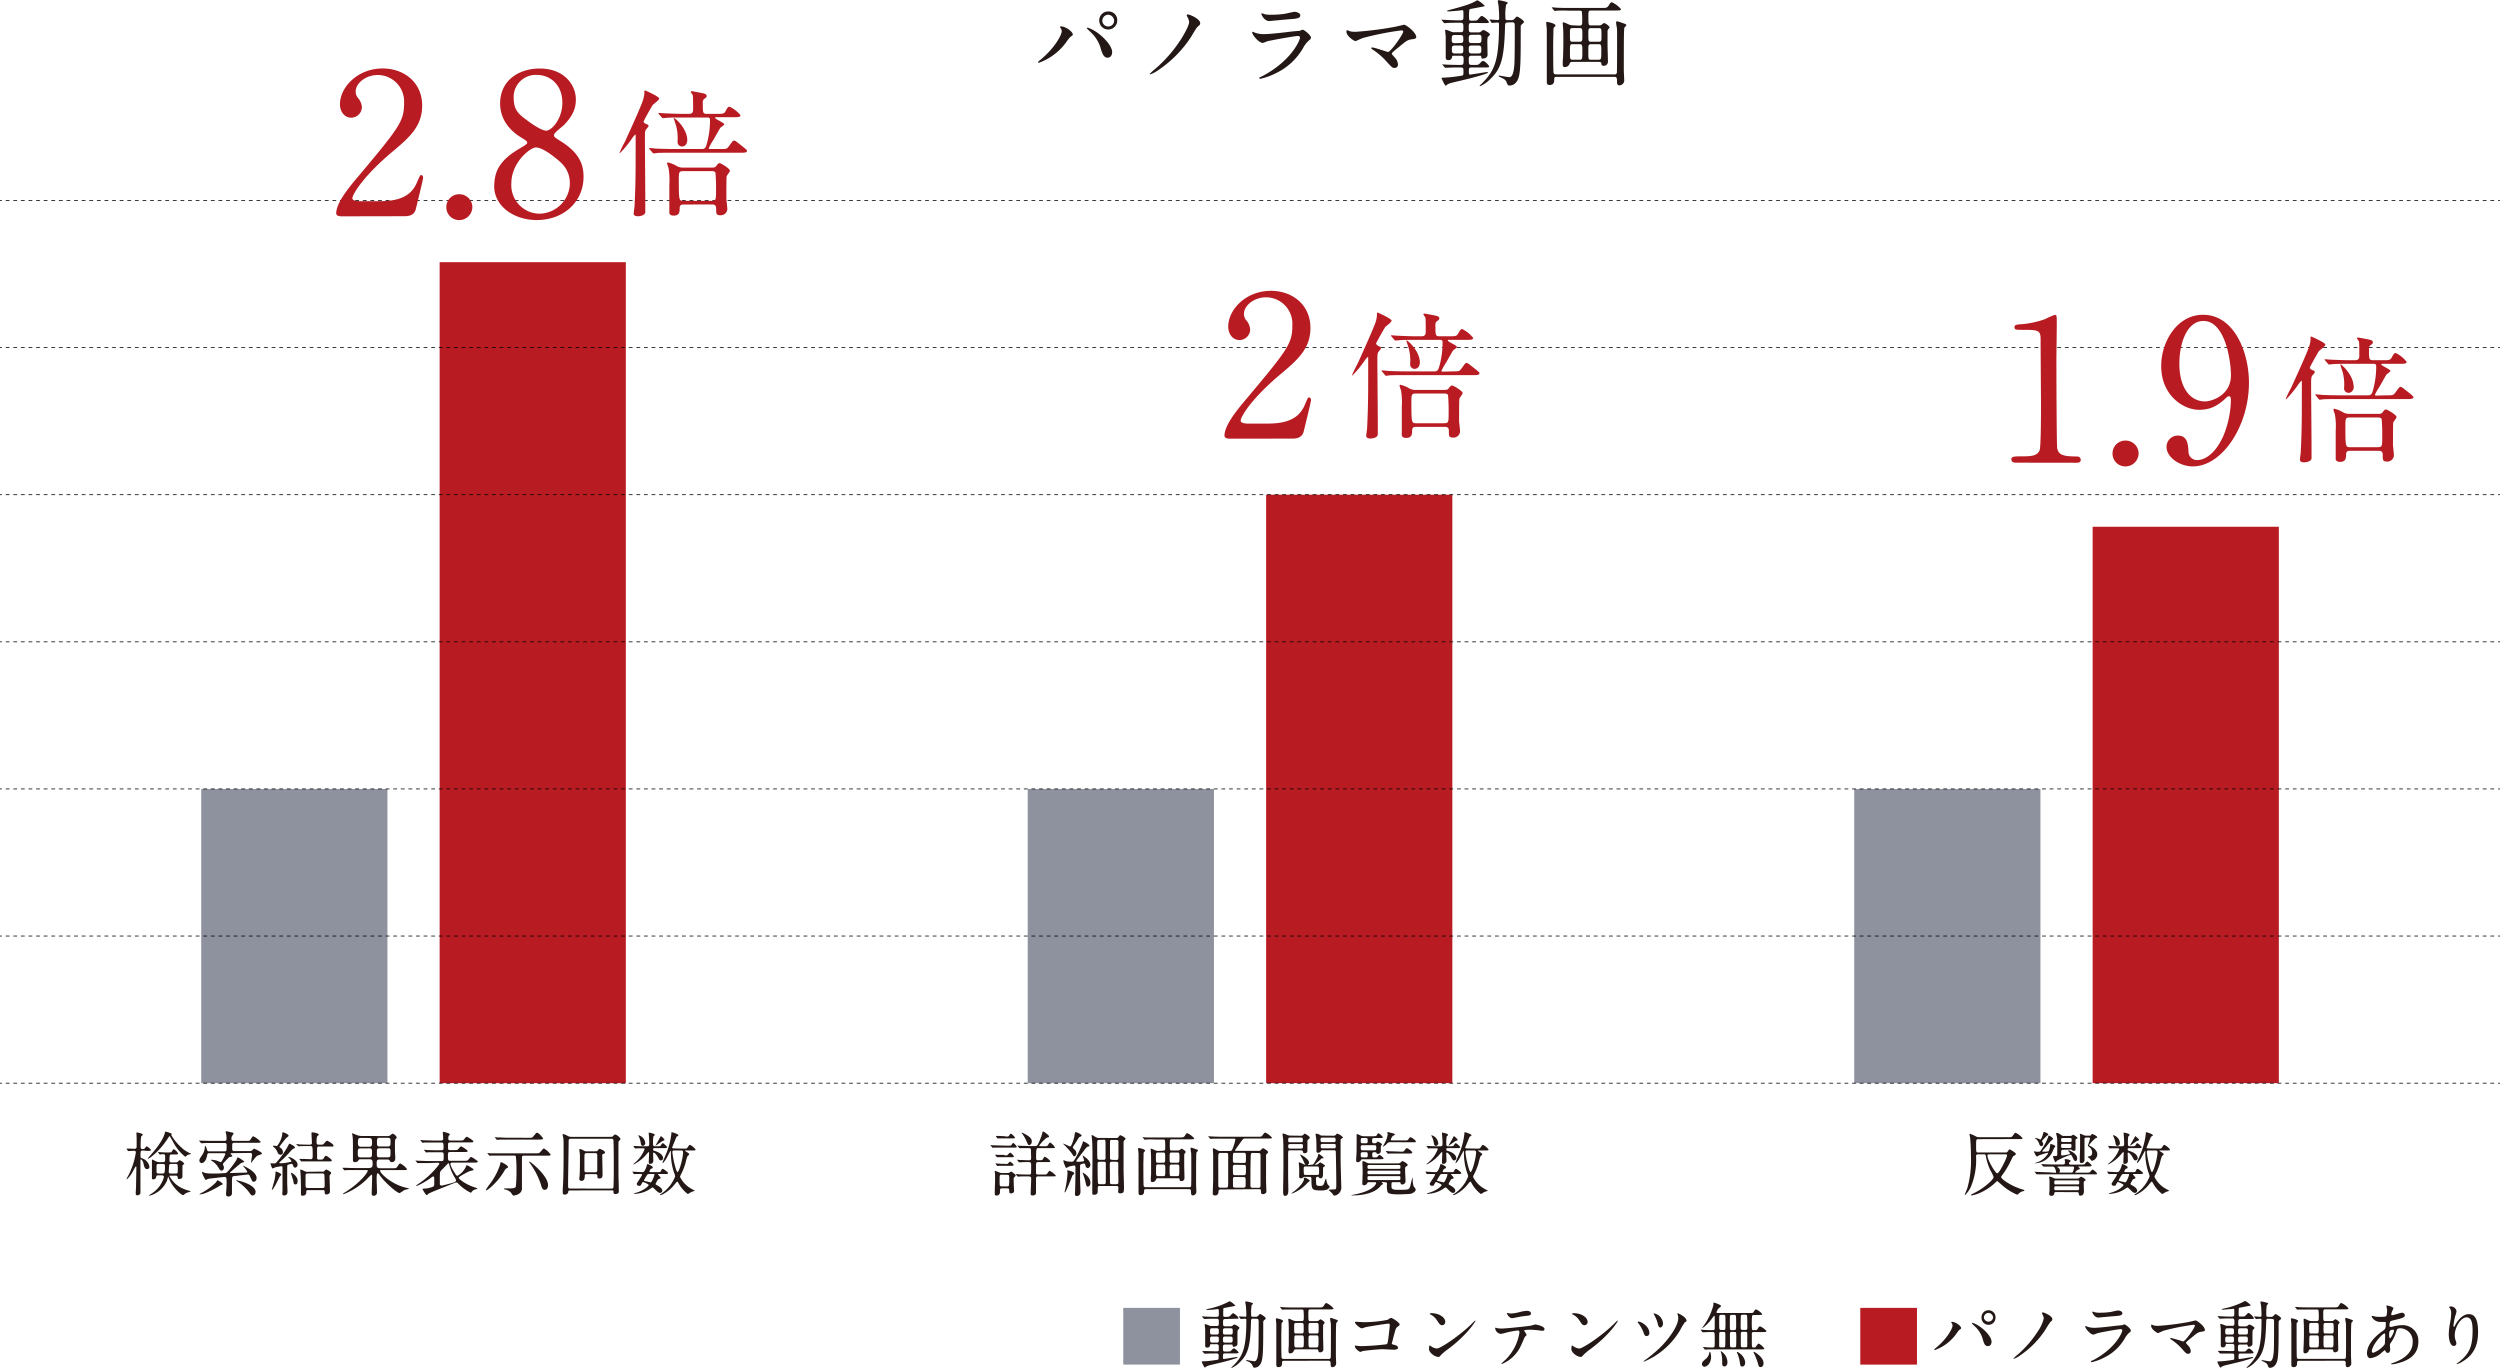 <svg xmlns="http://www.w3.org/2000/svg" viewBox="0 0 585.66 320.46"><defs><style>.cls-1{fill:#8e919e}.cls-2{fill:#b81c22}.cls-3,.cls-4{fill:none;stroke:#000;stroke-miterlimit:10;stroke-width:.18px}.cls-4{stroke-dasharray:.89 .89}</style></defs><g id="レイヤー_2" data-name="レイヤー 2"><g id="レイヤー1"><path class="cls-1" d="M47.14 184.82h43.62v68.93H47.14z"/><path class="cls-2" d="M102.99 61.42h43.62v192.33h-43.62z"/><path class="cls-1" d="M240.76 184.82h43.62v68.93h-43.62z"/><path class="cls-2" d="M296.61 115.89h43.62v137.85h-43.62z"/><path class="cls-1" d="M434.38 184.82H478v68.93h-43.62z"/><path class="cls-2" d="M490.23 123.4h43.62v130.34h-43.62z"/><path class="cls-3" d="M0 253.75h.45"/><path class="cls-4" d="M1.34 253.75h583.43"/><path class="cls-3" d="M585.22 253.75h.44M0 219.28h.45"/><path class="cls-4" d="M1.34 219.28h583.43"/><path class="cls-3" d="M585.22 219.28h.44M0 184.82h.45"/><path class="cls-4" d="M1.34 184.82h583.43"/><path class="cls-3" d="M585.22 184.82h.44M0 150.36h.45"/><path class="cls-4" d="M1.34 150.36h583.43"/><path class="cls-3" d="M585.22 150.36h.44M0 115.89h.45"/><path class="cls-4" d="M1.34 115.89h583.43"/><path class="cls-3" d="M585.22 115.89h.44M0 81.43h.45"/><path class="cls-4" d="M1.34 81.43h583.43"/><path class="cls-3" d="M585.22 81.43h.44M0 46.97h.45"/><path class="cls-4" d="M1.34 46.97h583.43"/><path class="cls-3" d="M585.22 46.97h.44"/><path d="M33.48 269.53c-.56 0-.56.13-.56 1.35 0 .36.08.39.44.5a2.54 2.54 0 0 1 1.64 1.91.53.53 0 0 1-.52.59c-.56 0-.69-.51-.89-1.39a1.38 1.38 0 0 0-.57-.91c-.1 0-.12.18-.12.23v7.64c0 .3-.39.58-.7.58s-.41-.26-.41-.41.06-1.32.08-1.55c0-.44.08-4.19.08-4.63 0-.05 0-.18-.1-.18s-.13.1-.61.93a7 7 0 0 1-1.31 1.88.63.63 0 0 1-.31.21 5 5 0 0 1 .43-.87 17.52 17.52 0 0 0 1.77-5.41.36.36 0 0 0-.4-.41c-.21 0-1.28.07-1.35.07s-.08 0-.13-.1l-.26-.38c0-.05-.07-.08-.07-.11s0 0 .05 0h.51c.3 0 1.07.05 1.38.05s.46-.23.46-.49v-2c0-.18-.05-1.07-.05-1.25s0-.1.05-.1 1.43.26 1.43.48-.35.42-.38.51a16.33 16.33 0 0 0-.11 2.41c0 .17 0 .51.42.51s.46-.07.63-.28.25-.36.34-.36 1 .61 1 .84-.28.23-.76.23Zm9.22-.5a8.16 8.16 0 0 0 1.95 1.19s.1 0 .1.08-.48.15-.56.18a1.28 1.28 0 0 0-.41.21 1.36 1.36 0 0 1-.39.3 11.08 11.08 0 0 1-2.8-3.4 16.66 16.66 0 0 0-.85-1.45c-.08 0-.35.43-.45.58a17.38 17.38 0 0 1-3.92 4.34 5.46 5.46 0 0 1-.73.42s0 0 0-.05 0-.11.56-.74c.69-.78 2.94-3.33 3.4-5.22.09-.31.1-.38.15-.38s1.48.33 1.48.59c0 .05-.11.2-.11.23A12.14 12.14 0 0 0 42.7 269Zm-4.52 3.21c.19 0 .51 0 .51-.49v-.89c0-.11 0-.48-.45-.48-.11 0-.77.08-.84.08s0 0-.09-.11l-.25-.38a.25.25 0 0 1-.05-.11h.05l.44.05c.08 0 1.09.07 1.53.07a6.23 6.23 0 0 0 1.09-.05s.34-.49.41-.58a.24.24 0 0 1 .19-.14 2.63 2.63 0 0 1 1 1c0 .24-.25.24-.66.24h-.84c-.42 0-.52 0-.52 1.46 0 .4.34.4.56.4h.67c.33 0 .59 0 .74-.17.31-.31.35-.34.43-.34a2.18 2.18 0 0 1 1.07.8c0 .07 0 .1-.3.28-.1.07-.13.14-.13.37v2.4c0 .44-.58.57-.72.57-.35 0-.37-.16-.4-.44a.42.42 0 0 0-.49-.37h-1.28c-.06 0-.13 0-.13.12A6.25 6.25 0 0 0 42 278a8.72 8.72 0 0 0 2.34.95c.08 0 .32.12.32.17s-.52.18-.6.21a2.14 2.14 0 0 0-1 .58.25.25 0 0 1-.17.06c-.38 0-2.3-1.59-3.2-3.63l-.3-.74c0 .07-.21.79-.24.9a6.13 6.13 0 0 1-4.15 3.61c-.08 0-.13 0-.13-.05s.74-.51.88-.61a6.69 6.69 0 0 0 2.65-3.68c0-.43-.38-.43-.53-.43h-.77c-.46 0-.49.17-.52.43a.64.64 0 0 1-.66.51c-.31 0-.33-.13-.33-.31v-4.01c0-.13 0-.33.06-.33s.89.43 1.07.51a1.75 1.75 0 0 0 .64.1Zm-1 .43c-.43 0-.51.16-.51.52v1.22c0 .38.12.51.51.51H38c.5 0 .65 0 .65-1.74 0-.38-.12-.51-.53-.51Zm3.94 2.25c.53 0 .53-.13.53-1.12s0-1.13-.53-1.13h-1c-.26 0-.46.05-.5.33 0 .08-.09 1.31-.09 1.44 0 .48.32.48.51.48Zm11.07 2.4c0 .13-.09.19-.37.29a11.59 11.59 0 0 0-1 .58c-1.13.61-3 1.63-4.14 1.63a3 3 0 0 1 .56-.38 14.09 14.09 0 0 0 3.25-2.35 2.47 2.47 0 0 0 .41-.6 3.21 3.21 0 0 1 1.29.83Zm2-7.17s-.16 0-.16.13a.15.15 0 0 0 0 .1c.18.12.38.27.38.45s-.07.09-.51.19c-.26.07-.33.15-1 .86s-.65.69-.65.84a.37.37 0 0 0 0 .18 1.08 1.08 0 0 1 .2.64c0 .52-.34.7-.56.7s-.44-.19-.65-.59a4.8 4.8 0 0 0-1-1.25c-.11-.13-.84-.59-.84-.65s.07-.05.19-.05a4.2 4.2 0 0 1 1.67.39 3.44 3.44 0 0 0 .4.15c.18 0 .23-.08.37-.36a9 9 0 0 0 .76-1.5c0-.15-.1-.23-.26-.23h-3.6a.35.35 0 0 0-.36.31c-.35 2-1.2 2-1.32 2a.54.54 0 0 1-.54-.56c0-.36.15-.59.67-1.35a3.63 3.63 0 0 0 .61-1.81c0-.1 0-.29.1-.29s.36.6.44 1a.38.38 0 0 0 .4.26h3.65c.51 0 .51-.06.51-1.47 0-.35-.14-.48-.51-.48h-3c-.75 0-1.51 0-2.07.05h-.36s-.08 0-.13-.11l-.33-.38c-.07-.08-.07-.08-.07-.1s0 0 .07 0h.71c.47 0 1.33.05 2.26.05h2.93c.3 0 .48-.12.48-.48a5.67 5.67 0 0 0-.09-1.09c0-.08-.14-.51-.14-.57s.18-.12.21-.12 1.53.33 1.58.37a.24.24 0 0 1 .08.19 1.58 1.58 0 0 1-.26.43 1 1 0 0 0-.23.76c0 .51.26.51.54.51h2.89c.71 0 .87 0 1-.27.47-.72.52-.8.72-.8a5.76 5.76 0 0 1 1.69 1.28c0 .23-.31.23-.87.23h-5.25c-.18 0-.49 0-.54.38v1.08c0 .49.34.49.51.49h3.51a1.15 1.15 0 0 0 .64-.16c.09-.05.35-.41.45-.41s1.85.8 1.85 1.12c0 .13-.18.21-.41.29-.72.25-.75.25-1 .53s-1.09 1.35-1.15 1.43 0 0 0-.1.25-1.61.25-1.84c0-.43-.34-.43-.51-.43Zm3.57 4.54a.19.19 0 0 0 .18-.2 4.6 4.6 0 0 0-.71-1c-.08-.08-.36-.4-.28-.4s3.16 1.33 3.16 2.88c0 .56-.33.87-.66.87s-.36-.11-.82-1.12c-.21-.46-.26-.57-.58-.57l-3.32.38c-.39.13-.39.21-.39 2.18v1.74a.76.76 0 0 1-.81.84c-.42 0-.57-.16-.57-.51a1.9 1.9 0 0 1 0-.28c.06-.77.13-1.54.13-2.31 0-1.14 0-1.48-.51-1.48-.1 0-2.27.26-2.7.31a8.73 8.73 0 0 0-1.25.18 2.49 2.49 0 0 1-.37.23c-.23 0-.94-1.58-.94-1.79a.09.09 0 0 1 .1-.1c.1 0 .52.23.62.25a9.58 9.58 0 0 0 1.81.13 28.76 28.76 0 0 0 3.07-.13c.58-.25 2.22-2.65 2.43-3 .07-.1.25-.67.37-.67a5.75 5.75 0 0 1 1.49 1q0 .13-.18.18c-.06 0-.43.1-.51.15-.23.12-1.63 1.33-1.92 1.6s-.71.56-.71.67.07.08.15.08Zm2.09 4.6a.72.72 0 0 1-.68.77c-.28 0-.36-.1-1-1a11.09 11.09 0 0 0-2.5-2.24c-.22-.15-.41-.26-.38-.33s4.6.86 4.6 2.8Zm9.27-5.75c-.25 0-.36-.23-.41-.36-.2-.48-.21-.53-.3-.53a3.77 3.77 0 0 0-1 .23c-.13.1-.13.25-.13 1.56v2.68c0 .33.07 1.71.07 2s0 .93-.81.93c-.28 0-.41-.09-.41-.47 0-.11.05-.64.05-.77v-5.34a.26.26 0 0 0-.3-.26c-.16 0-1.33.23-1.4.25a4.85 4.85 0 0 1-.62.27c-.18 0-.49-1.11-.49-1.15a.07.07 0 0 1 .08-.08l.51.05c.46 0 .57 0 .77-.21a20.92 20.92 0 0 0 2.86-4.11c.13-.28.17-.31.23-.31s1.25.56 1.25.85a.22.22 0 0 1-.07.23c-.33.1-.41.12-.89.64a27.79 27.79 0 0 1-2.5 2.53c-.16.15-.18.25-.18.27s.12.08.2.08a10.47 10.47 0 0 0 2.65-.4c0-.08 0-.21-.46-.72a1.68 1.68 0 0 1-.27-.29c0-.05 0-.07.1-.07.36 0 2.06.74 2.06 1.79a.69.69 0 0 1-.41.67.39.39 0 0 1-.18.04Zm-3.2 1.64c0 .08-.33.38-.38.44-.18.27-1.46 3.16-1.86 3.16v-.07c0-.07.45-1.56.51-1.8a10.73 10.73 0 0 0 .35-2.14c0-.3 0-.33.08-.33s.56.2.64.23c.18.12.66.33.66.51Zm-.22-6.28a1.28 1.28 0 0 1 .59 1 .61.61 0 0 1-.57.62.77.77 0 0 1-.63-.39 3.4 3.4 0 0 0-.75-1.24c-.07-.06-.41-.31-.41-.41s.19-.1.26-.1.49.09.58.09.23-.05.49-.48a5.61 5.61 0 0 0 .84-2.12c0-.25.05-.62.11-.62.3 0 1.4.47 1.4.83 0 .09-.28.3-.48.45s-1 1.21-1.35 1.66-.29.41-.29.52.05.09.21.19Zm4 7.86c0 .18 0 .71-.47.71s-.41-.3-.54-.94c-.07-.26-.53-1.64-.53-1.69s0-.1.1-.1a2.63 2.63 0 0 1 1 .77 1.85 1.85 0 0 1 .48 1.25Zm-.26-8.63c0-.05-.06-.08-.06-.1.11 0 .6 0 .72.07 1.33.05 1.77.05 2.51.05a.4.4 0 0 0 .46-.45c0-.31-.1-1.85-.1-2.2 0-.2.07-.24.2-.24s1.51.21 1.51.54c0 .08-.29.31-.34.38s-.18.24-.18 1.31c0 .35 0 .66.46.66h.59c.34 0 .43 0 .57-.13s.65-.79.83-.79 1.52.79 1.52 1.13-.32.23-.88.23h-2.46c-.43 0-.51.17-.51.49v2.17c0 .31.12.4.41.4.86 0 .94 0 1.12-.28.36-.56.39-.61.57-.61s1.35.84 1.35 1.09-.33.23-.89.23h-6.21c-.06 0-.1 0-.15-.1l-.31-.38c0-.05-.08-.08-.08-.11s0 0 .07 0h.7c.51 0 1.47.07 1.94.07s.45-.35.45-1.07c0-2-.07-2-.51-2H70.3a2.08 2.08 0 0 1-.36.05s-.08-.05-.13-.11Zm5.89 6.33a1.17 1.17 0 0 0 .49 0c.1-.05.47-.49.59-.49s1.18.57 1.18.78a.69.69 0 0 1-.23.4c-.14.16-.16.18-.16.57s.1 2.86.1 3.39-.51.71-.86.71-.39-.3-.39-.65-.13-.37-.43-.37h-3.51c-.34 0-.36.23-.36.44s0 .87-.87.87c-.38 0-.38-.08-.38-.87 0-1.86 0-2.53-.1-4.39 0-.1-.06-.59-.06-.7s0-.18.08-.18a6.49 6.49 0 0 1 1.1.47 1.45 1.45 0 0 0 .62.07Zm-3.27.44c-.46 0-.48.28-.48.56v2.38c0 .32.18.46.49.46h3.5c.49 0 .49-.16.49-1.05 0-.18-.05-1.92-.06-2a.41.41 0 0 0-.48-.35Zm18.39-8.76a2.6 2.6 0 0 0 .79-.06c.13-.05.61-.51.72-.51a1.56 1.56 0 0 1 1 .92c0 .06-.26.29-.3.34s-.14.36-.14.79v1.69c0 .29.08 1.65.08 1.93s0 1-.79 1a.47.47 0 0 1-.51-.33c-.06-.17-.16-.28-.64-.28H89c-.61 0-.76.1-.76.92s0 1.13 1 1.13h2.85c.65 0 .8 0 1.16-.62.2-.33.35-.5.51-.5a4.15 4.15 0 0 1 1.58 1.32c0 .23-.33.23-.87.23h-5.19c-.09 0-.24 0-.24.18 0 .49 2.43 3 5.8 3.88l.79.18c.05 0 .13.07.13.13s-.13.1-.2.1a2.52 2.52 0 0 0-1.11.38 5 5 0 0 1-.84.54c-.59 0-3.44-2.48-4.57-4.08-.36-.5-.43-.57-.56-.57s-.25.18-.25 1.35c0 .51.09 2.69.09 3.15a.75.75 0 0 1-.84.77c-.41 0-.41-.44-.41-.55s.11-3.21.11-3.82c0-.31 0-.57-.15-.57a10 10 0 0 0-1.11 1.08 16.33 16.33 0 0 1-5.44 3.5.09.09 0 0 1-.1-.08c0-.08 0-.11.41-.34 3.55-2.19 5.36-4.66 5.36-5.05 0-.18-.12-.18-.33-.18h-4.39l-.67.05c-.09 0-.1 0-.14-.05l-.37-.44a.31.31 0 0 1 0-.1s0 0 .06 0h.73c1.05.05 1.69.06 2.25.06h3c.91 0 1-.33 1-.93 0-.94-.08-1.12-.77-1.12H84.5c-.29 0-.38 0-.51.21a.86.86 0 0 1-.85.46c-.45 0-.46-.23-.46-.7v-3.09c0-.39 0-1.86-.08-2.16 0-.11-.11-.69-.11-.75v-.1l1 .41a3.36 3.36 0 0 0 1.21.26Zm-5.88.43c-.63 0-.72.25-.72 1.07s.19 1 .73 1h1.86c.61 0 .72-.22.72-1.05s-.18-1-.72-1Zm0 2.46c-.69 0-.75.14-.75 1s0 1.11.69 1.11h2c.61 0 .64-.26.64-1 0-.93 0-1.12-.72-1.12ZM89 269c-.71 0-.71.14-.71 1.22 0 .9.1.9.72.9h1.74c.73 0 .73-.11.73-1.21 0-.91-.1-.91-.71-.91Zm0-2.46c-.69 0-.69.23-.69 1.23 0 .59.08.81.69.81h1.75c.74 0 .74-.22.74-1.19 0-.54 0-.85-.69-.85Zm11.28 5.93h-2.42c-.06 0-.1 0-.14-.1l-.32-.38c-.06-.08-.08-.08-.08-.11s0 0 .07 0l.72.05c.8 0 1.48.06 2.25.06h3.07c.51 0 .51-.15.51-1.35 0-.47 0-.7-.51-.7h-3.22a2 2 0 0 1-.34.05c-.07 0-.08-.05-.15-.12l-.31-.37a.24.24 0 0 1-.07-.1v-.05l.72.06c.81.05 1.48.05 2.26.05h1.08c.18 0 .51 0 .51-.49 0-1.13 0-1.31-.49-1.31h-4.07a2.15 2.15 0 0 1-.34.05c-.07 0-.1-.05-.15-.12l-.31-.37-.09-.1s0-.05.07-.05l.72.06c.81 0 1.48.05 2.25.05h1.84c.28 0 .48-.1.48-.42s-.08-1.27-.08-1.48 0-.12.13-.12 1.51.3 1.51.58c0 .08-.24.31-.28.37a2.23 2.23 0 0 0-.08.66c0 .41.35.41.53.41h2.15c.72 0 .8 0 1-.26.46-.56.53-.61.68-.61s1.53.87 1.53 1.09-.33.23-.87.23h-4.57c-.2 0-.51 0-.51.44v1.1a.46.46 0 0 0 .49.26h.87c.73 0 .81 0 1.06-.28.46-.54.51-.59.65-.59s1.53.87 1.53 1.09-.33.23-.87.23h-3.22c-.53 0-.53.19-.53.79 0 1.13 0 1.26.53 1.26h3.2c.74 0 .83 0 1.06-.28.46-.54.51-.61.65-.61s1.55.88 1.55 1.09-.33.23-.89.23h-5.11a.38.38 0 0 0-.43.38 7.28 7.28 0 0 0 .82 1.71c.46.74.6 1 .83 1a4.72 4.72 0 0 0 2.08-2.32c0-.1.05-.18.15-.18a8.47 8.47 0 0 1 1.1.64c.33.21.46.29.46.44s-.77.27-.89.31a17.14 17.14 0 0 0-2.46 1.37.27.27 0 0 0-.12.21c0 .3 1.62 1.5 3.32 2.09.73.25.79.28.91.31s.11 0 .11.1-.21.15-.37.2a1.52 1.52 0 0 0-1 .69.25.25 0 0 1-.18.1 10.69 10.69 0 0 1-3-2.22.43.43 0 0 0-.39-.18c-.13 0-1.53.57-1.78.67-4 1.59-4.65 1.86-4.86 2.1s-.2.2-.25.2c-.24 0-1-1.35-1-1.43s0-.05.43-.1a6.06 6.06 0 0 0 2.13-.49c.19-.2.19-.28.19-1.17 0-1.06 0-1.18-.23-1.18a.68.68 0 0 0-.38.18 17.37 17.37 0 0 1-3.52 2.06.1.1 0 0 1-.11-.1 3.47 3.47 0 0 1 .59-.46 19.24 19.24 0 0 0 4.85-4.61c0-.21-.2-.29-.4-.29Zm6.34 3.53a11.5 11.5 0 0 1-1.39-3.19c0-.18-.07-.28-.2-.28s-.08 0-.13.09c-.48.47-1.32 1.36-1.42 1.46-.39.36-.44.41-.44 1.89v1.53a.48.48 0 0 0 .45.24c.19 0 2.3-.57 2.48-.62.46-.13.85-.25.85-.58a1.08 1.08 0 0 0-.2-.54Zm8.66.64a15.13 15.13 0 0 0 1.86-3.78c.1-.54.1-.6.26-.6s1.61.75 1.61 1.11c0 .13-.06.2-.31.32s-.3.16-.62.73c-1.55 2.63-4.08 4.64-4.23 4.43s1.22-1.85 1.43-2.21Zm7.43-5.91c-.34 0-.44.16-.44.52v6.89a1.53 1.53 0 0 1-.76 1.56 3.34 3.34 0 0 1-1.17.38c-.18 0-.21-.07-.64-.69a2.67 2.67 0 0 0-1.53-.77c-.06 0-.11-.05-.11-.1s.11-.12.21-.12h1.25c.84 0 1.22-.16 1.32-.42a33.84 33.84 0 0 0 .15-4 22.84 22.84 0 0 0-.15-3.09c-.09-.18-.28-.18-.43-.18h-5.36a2 2 0 0 1-.34.05s-.08-.05-.15-.12l-.31-.37c-.07-.07-.07-.09-.07-.1v-.05l.72.06h10.5c.71 0 .79 0 1-.14s.82-1 1-1a4.43 4.43 0 0 1 1.6 1.46c0 .23-.33.23-.87.23Zm1.13-4.19c.74 0 .83 0 1.06-.28.69-.82.75-.91.92-.91.36 0 1.41 1.22 1.41 1.38s-.33.23-.87.23h-7.51c-1.3 0-1.81 0-2.07.05h-.35c-.06 0-.1 0-.14-.12l-.32-.36c-.06-.08-.08-.1-.08-.12s0 0 .07 0l.72.05c.8 0 1.48.07 2.25.07Zm.22 5.6c.24 0 4.32 3.29 4.32 5.46 0 .39-.1 1.13-.79 1.13-.52 0-.66-.46-.92-1.38a17.75 17.75 0 0 0-2.51-4.83 1.21 1.21 0 0 1-.18-.23.09.09 0 0 1 0-.12s.02-.03.08-.03Zm9.51 6.74c-.42 0-.42.1-.47.47a.8.8 0 0 1-.79.5c-.33 0-.48-.12-.48-.46v-.73c.15-2.33.2-4.25.2-9.44 0-.88 0-2.12-.05-2.49 0-.13-.18-.77-.18-.92s0-.13.13-.13a3.12 3.12 0 0 1 .94.36 1.73 1.73 0 0 0 1 .28h8.77c.77 0 .86 0 1-.19s.3-.35.53-.35 1.17.74 1.17 1a.48.48 0 0 1-.17.34c-.23.25-.26.27-.28.46s0 6.27 0 7.51c0 .55.08 3.28.08 3.9 0 .28 0 .72-.81.72-.44 0-.44-.23-.44-.56s-.17-.29-.44-.29Zm9.68-.43a.4.4 0 0 0 .45-.26c.05-.17.09-3 .09-3.81s0-7.25-.11-7.4-.25-.21-.43-.21h-9.56c-.48 0-.48.19-.48.9 0 1.2-.13 8.45-.13 9.76 0 .86 0 1 .51 1Zm-4.19-8.74c.76 0 .84 0 1-.22s.25-.36.4-.36 1.28.46 1.28.86c0 .16-.13.21-.45.36s-.19.18-.19 1.2c0 .49.06 2.91.06 3.45s0 1.08-.77 1.08c-.39 0-.44-.19-.44-.54s-.1-.49-.51-.49h-2c-.46 0-.46.26-.46.59 0 1-.66 1-.74 1a.5.5 0 0 1-.54-.48c0-.1.06-.57.08-.69.08-.94.08-3.17.08-4.29a8.43 8.43 0 0 0-.08-1.33 4.41 4.41 0 0 1-.07-.54c0-.1.05-.13.15-.13a2.3 2.3 0 0 1 .82.31 1.24 1.24 0 0 0 .82.23Zm-1.56.43c-.59 0-.59.13-.59 1.33v2.76c0 .39.3.39.46.39h2.06c.44 0 .49-.18.49-.62v-3.27c0-.46-.1-.59-.48-.59Zm10.72 4.48-.07-.11v-.05l.49.05c.41 0 1.35.08 1.73.08s.59 0 1.07-1.25c0-.08.13-.46.16-.56a.14.14 0 0 1 .13-.08c.07 0 1.19.46 1.19.76s-.1.21-.45.36a1.79 1.79 0 0 0-.34.62c0 .15.16.15.36.15h1.69c.43 0 .54 0 .69-.35s.26-.42.41-.42 1.23.79 1.23 1-.31.21-.72.21h-1.56s-.1 0-.1.05.64.71.64.87-.57.27-.62.35a7.84 7.84 0 0 0-.58 1.05c0 .1 0 .13.5.39.64.37 1.08.74 1.08 1.19a.5.5 0 0 1-.54.51c-.33 0-.43-.1-1.37-1-.23-.23-.32-.26-.41-.26a3.46 3.46 0 0 0-.42.26 6.71 6.71 0 0 1-3 1.17c-.13 0-.6.1-.72.1s-.13 0-.13-.07.15-.13.41-.21c2-.57 3-1.63 3-1.82s-1.12-.69-1.28-.69-.17 0-.4.44-.24.43-.59.43a.53.53 0 0 1-.54-.43c0-.25 1.26-1.89 1.26-2.2 0-.12-.16-.12-.21-.12a12.8 12.8 0 0 0-1.36 0h-.32c-.05 0-.06 0-.11-.11Zm.21-6.06c-.05-.07-.07-.08-.07-.1h.5c.59.05 1.41.07 1.94.07h.77c.52 0 .52-.24.52-.58v-.53c0-.31-.11-1.8-.11-2s0-.1.05-.1.72.16.85.2.51.19.51.33-.31.33-.33.41a10.33 10.33 0 0 0-.08 1.62c0 .4 0 .65.49.65h.53c.61 0 .73 0 .91-.37.1-.19.21-.34.38-.34s1 .79 1 .94-.31.21-.71.21h-2.18c-.23 0-.4 0-.4.29s.21.32.43.38c1.33.4 1.92 1.1 1.92 1.7a.54.54 0 0 1-.56.5c-.24 0-.29-.08-.75-.92-.18-.31-.68-.9-.89-.9s-.15.23-.15.35.05 1.33.05 1.54a.7.7 0 0 1-.77.74c-.28 0-.3-.18-.3-.36 0-.33.08-1.84.08-2.14 0-.13 0-.26-.11-.26a2.49 2.49 0 0 0-.43.43 9 9 0 0 1-2.59 2.2 1.68 1.68 0 0 1-.65.28s.26-.26.3-.29a7.67 7.67 0 0 0 2.43-3.32c0-.18-.21-.18-.36-.18h-1.56a1.66 1.66 0 0 1-.28.05c-.05 0-.07 0-.12-.11Zm2.73-.81a.65.65 0 0 1-.56.69c-.36 0-.45-.34-.53-.9a4.87 4.87 0 0 0-.39-1.22 2 2 0 0 1-.15-.29.06.06 0 0 1 .07-.07.62.62 0 0 1 .18.05 2.08 2.08 0 0 1 1.38 1.74Zm1 7.28c-.44 0-.47.07-.69.4a10.91 10.91 0 0 0-.61 1.07c0 .13.05.14.48.24.18 0 .94.25 1.07.25.31 0 .89-1.55.89-1.79s-.07-.17-.4-.17Zm3.06-7.74c-.15.07-1.63 1.14-1.68 1.14 0-.05.69-1.25.82-1.49a8.89 8.89 0 0 1 .45-.79 2.71 2.71 0 0 1 .88.87c0 .06-.19.16-.44.27Zm5 1.79c.61 0 .67 0 .85-.28.38-.54.41-.6.58-.6a3.8 3.8 0 0 1 1.3 1.08c0 .2-.1.23-.71.23h-1.55c-.19 0-.23 0-.23.07s1 .59 1 .79-.36.41-.41.49a9.48 9.48 0 0 0-.44 1.53 14.38 14.38 0 0 1-1.12 2.81 1.43 1.43 0 0 0-.18.51 6.37 6.37 0 0 0 2.56 2.72c.15.09.9.5.9.53s-.7.23-.82.28a7.9 7.9 0 0 1-.82.48 7.79 7.79 0 0 1-2.22-2.63c-.1-.17-.16-.27-.26-.27s-.46.46-.58.6a8.76 8.76 0 0 1-2.69 2.3 3.08 3.08 0 0 1-.64.26c-.07 0-.13 0-.13-.08s.23-.2.37-.3a8.51 8.51 0 0 0 3.18-4 3.11 3.11 0 0 0-.25-.87 14.33 14.33 0 0 1-.74-5c0-.07 0-.15-.07-.15s-.9 1.7-1.1 2-.59.85-.7.85-.1 0-.1-.08.71-1.71.82-2a16.4 16.4 0 0 0 1.25-4.73c0-.33 0-.37.16-.37s1.5.45 1.5.68-.38.31-.43.36-1.07 2.58-1.07 2.6.22.14.43.14Zm-2.17.43c-.31 0-.53 0-.53.35 0 .87.82 4.71 1.2 4.71s1.3-3.27 1.3-4.65c0-.39-.31-.41-.48-.41ZM287 309c-.48 0-.48.32-.48.71 0 .87 0 1 .53 1h1.17a.75.75 0 0 0 .55-.17.63.63 0 0 1 .42-.25c.24 0 1.16.56 1.16.78s-.31.41-.36.48-.1.37-.1.9v2.35c0 .63-.78.7-.85.7-.24 0-.24-.06-.3-.4 0-.13-.19-.13-.28-.13h-1.44c-.53 0-.53.3-.53.64 0 .87 0 1 .54 1h.46c.67 0 .73 0 1-.29s.41-.43.55-.43c.41 0 1.12.87 1.12.95s-.08.22-.9.22h-2.18c-.39 0-.59 0-.59.57s0 .73.22.73 2.84-.46 3.06-.46c0 0 .14 0 .14.1s-.67.31-.89.37c-1.73.55-3.16.87-5.31 1.38a5.26 5.26 0 0 0-1.05.34c-.07 0-.31.28-.38.28-.22 0-.78-1.37-.78-1.37s.09-.08.14-.08a22.07 22.07 0 0 0 3-.29c.07 0 .7-.1.72-.12s.12-.17.12-.31v-.83c-.05-.31-.29-.31-.7-.31-1.48 0-2.11.06-2.21.06h-.36s-.08 0-.15-.1l-.34-.39c-.07-.09-.07-.09-.07-.12s0 0 .07 0h.71c.73 0 1.81.06 2.52.06s.56-.14.56-1.06c0-.31 0-.61-.49-.61h-1.21c-.29 0-.32 0-.34.29a.62.62 0 0 1-.65.51c-.49 0-.49-.34-.49-.51v-3.68c0-.18-.1-1-.1-1.17a.13.13 0 0 1 .15-.14 5.22 5.22 0 0 1 .86.31 1.52 1.52 0 0 0 .73.13h1.05c.51 0 .51-.22.51-.83s0-.88-.51-.88h-.54c-1.4 0-1.94.05-2 .05h-.36c-.07 0-.1 0-.15-.1l-.33-.39c-.06-.09-.08-.09-.08-.12s0 0 .07 0l.74.06c.16 0 1.37.06 2.17.06h.46c.53 0 .53-.25.53-.69 0-1 0-1.14-.21-1.14l-.49.06c-.43.06-1.65.16-2 .16-.13 0-.22 0-.22-.09s.07-.08.46-.18a17.85 17.85 0 0 0 4.61-1.59c.29-.17.33-.18.39-.18a4.26 4.26 0 0 1 1.31 1c0 .08 0 .08-.37.15l-2.14.41c-.28 0-.29.17-.29.41a9.84 9.84 0 0 0 0 1.51c.05.14.22.17.36.17.95 0 1 0 1.29-.29s.46-.56.68-.56a3.17 3.17 0 0 1 1.24 1.09c0 .21-.1.21-.92.21Zm-2 3.64c.53 0 .53-.24.53-.8 0-.39 0-.68-.53-.68h-1c-.53 0-.53.25-.53.81 0 .39 0 .67.53.67Zm0 1.89c.53 0 .53-.23.53-.74s0-.69-.53-.69h-1c-.51 0-.52.23-.52.61 0 .65.05.82.54.82Zm2-3.37c-.51 0-.51.27-.51.76s0 .72.51.72h1.26c.53 0 .53-.26.53-.75s0-.73-.53-.73Zm0 1.94c-.51 0-.51.25-.51.69s0 .74.51.74h1.24c.53 0 .53-.28.53-.7s0-.73-.53-.73Zm6.57-4.19c-.48 0-.5.21-.51.85-.16 5.68-.7 7.54-2.69 9.43a5.72 5.72 0 0 1-1.81 1.26c-.06 0-.1 0-.1-.07s.39-.39.46-.46c2.3-2.3 3.05-4.22 3.05-10.62 0-.25 0-.37-.33-.37s-.76.07-.9.07-.1 0-.15-.11l-.32-.39c-.07-.07-.07-.08-.07-.12s0 0 .05 0c.22 0 1.22.08 1.43.08s.29-.06.29-.28c0-1.08-.07-1.79-.1-2.22 0-.13-.14-.71-.14-.85s0-.24.14-.24 1.66.29 1.66.5-.27.27-.3.32a9.34 9.34 0 0 0-.14 2c0 .71 0 .78.48.78h.56a.7.7 0 0 0 .59-.22c.34-.38.39-.43.5-.43s1.29.7 1.29 1c0 .12 0 .17-.34.43a.61.61 0 0 0-.24.59c0 5.23 0 7.73-.36 9-.42 1.51-1.49 1.56-1.7 1.56s-.32-.1-.49-.58a1.75 1.75 0 0 0-1-.86c-.38-.18-.43-.19-.43-.29s.07-.07.1-.07 1.53.29 1.82.29c.67 0 .82-1.3.9-2.15s.09-5.54.09-6.85c0-.75 0-.94-.51-.94Zm7.25 9.88c-.38 0-.48.1-.48.42 0 .5 0 1.06-.85 1.06-.5 0-.5-.41-.5-.56v-9.51c0-.17-.1-1-.1-1.13s0-.23.12-.23 1.56.25 1.56.64c0 .1 0 .12-.27.38-.09.08-.09.34-.09.47 0 .38-.05 2.18-.05 2.59s0 4.87.07 5.12.27.31.51.31h10.56a.41.41 0 0 0 .44-.28c.05-.11.05-5.83.05-6.12s0-2-.05-2.09-.14-.77-.14-.9a.21.21 0 0 1 .19-.23c.08 0 1.43.48 1.5.51a.3.3 0 0 1 .12.21c0 .08-.33.36-.36.46-.1.47-.1 2.92-.1 7.72 0 .22.06 1.4.06 1.65a.9.9 0 0 1-.86 1c-.43 0-.43-.39-.43-.76s-.05-.75-.46-.75Zm4.1-9.31c.49 0 .51-.25.51-.76a13.9 13.9 0 0 0-.07-1.77c-.07-.14-.24-.17-.41-.17h-4.15l-.36.05a.23.23 0 0 1-.15-.1l-.34-.41c0-.05-.07-.08-.07-.1s0-.05.07-.05.63.07.75.07c.83.05 1.53.05 2.33.05h6c.65 0 .87 0 1.19-.55.12-.22.31-.49.5-.49a4.52 4.52 0 0 1 1.67 1.26c0 .24-.34.24-.91.24H307c-.5 0-.5.22-.5 1 0 1.74 0 1.75.55 1.75h1.36a.78.78 0 0 0 .49-.13 3.58 3.58 0 0 1 .44-.31 2.24 2.24 0 0 1 1 .78 1.69 1.69 0 0 1-.3.43.81.81 0 0 0-.09.46V313c0 .49.07 2.6.07 3a.72.72 0 0 1-.76.8c-.4 0-.4-.21-.41-.36s0-.34-.51-.34h-4.63c-.46 0-.53.07-.63.38a.87.87 0 0 1-.85.56c-.15 0-.38 0-.38-.55 0-.29 0-.58.07-1.38v-2.6c0-.87 0-2.14-.06-2.84a5.7 5.7 0 0 1-.06-.58s0-.15.11-.15.2 0 .93.36a2.26 2.26 0 0 0 .82.18Zm0 2.91c.49 0 .49-.22.49-1.09 0-1.22 0-1.38-.49-1.38h-1.28c-.47 0-.47.23-.47.89 0 1.55 0 1.58.47 1.58Zm0 3.27c.52 0 .52-.12.52-1.63 0-1 0-1.2-.52-1.2h-1.2c-.52 0-.52 0-.52 1.69 0 .92 0 1.14.52 1.14Zm2.11-5.74c-.5 0-.5.19-.5 1.13 0 1.21 0 1.34.5 1.34h1.39c.49 0 .49-.19.49-1.12 0-1.21 0-1.35-.49-1.35Zm0 2.91a.45.45 0 0 0-.36.12c-.14.14-.14.24-.14 1.11 0 1.51 0 1.6.5 1.6h1.36c.49 0 .49-.19.49-1.74 0-.85 0-1.09-.48-1.09Zm12.5-3.09a28.59 28.59 0 0 0 5.53-.55c.61-.41.68-.44.83-.44.34 0 2 1.09 2 1.53 0 .16-.05.21-.58.6-.31.22-.38.47-1 2.84 0 .15-.27.9-.27 1s.16.24.41.29c.43.07 1.06.29 1.06.72s-.79.46-.92.46c-.43 0-2.32-.12-2.71-.12-1 0-4.29.35-4.56.42-.1 0-.53.21-.61.21-.31 0-1.31-.77-1.31-1.36a.14.14 0 0 1 .15-.12 3.64 3.64 0 0 1 .51.08 6.24 6.24 0 0 0 .87.05 55.38 55.38 0 0 0 5.89-.44c.2-.1.27-.31.39-1.16.2-1.49.36-3 .36-3.31s-.07-.36-.26-.36c-.53 0-4.75.68-5.41.83a8.72 8.72 0 0 1-.88.27c-.38 0-1.59-1-1.59-1.37 0-.14.12-.17.21-.17s1.6.1 1.89.1Zm19.7 6.31a12.31 12.31 0 0 0-1.67 1.39c-.32.4-.35.43-.61.43-.92 0-2.18-1.09-2.18-1.77 0-.12 0-.9.17-.9a3.94 3.94 0 0 1 .51.32 2.79 2.79 0 0 0 1.16.39c.83 0 5.34-3 8.17-5.8.27-.27.75-.75.78-.75a.11.11 0 0 1 .08.09c0 .15-1.99 3.33-6.41 6.6Zm-1.39-5.6c-.46 0-.63-.27-1.2-1.12a3.87 3.87 0 0 0-1.54-1.4c-.07 0-.16-.08-.16-.15s.14-.15.38-.15c1.82 0 3.25 1 3.25 2a.75.75 0 0 1-.73.82Zm19.8 2.27c0 .11-.41.44-.46.52s-.7 1.64-.85 1.93a8.43 8.43 0 0 1-4.51 4.37.09.09 0 0 1-.1-.09 11.21 11.21 0 0 1 .9-.85 11.43 11.43 0 0 0 3.33-6.41c0-.21 0-.51-.4-.51a20.88 20.88 0 0 0-2.71.51 11.4 11.4 0 0 1-1.22.3 1.49 1.49 0 0 1-1.35-1.29c0-.1 0-.17.12-.17a1.61 1.61 0 0 1 .26.09 5.86 5.86 0 0 0 1.07.11c1.09 0 5.49-.47 6.68-.64.21 0 1.09-.31 1.28-.31s2.14.38 2.14 1.07c0 .31-.27.41-.49.41s-1-.13-1.19-.15c-.36 0-.83-.09-1.21-.09a12.49 12.49 0 0 0-1.72.06.2.2 0 0 0-.12.25 4.87 4.87 0 0 1 .55.89Zm-3.78-5a10.58 10.58 0 0 0 2.42-.42 7 7 0 0 1 1.36-.21c.36 0 1 .07 1 .57s-.29.52-1.29.62-2 .33-2.27.38l-.8.15c-.83 0-1.36-1.19-1.27-1.22s.75.12.85.12Zm18.72 8.33a11.73 11.73 0 0 0-1.67 1.39c-.33.4-.36.43-.61.43-.92 0-2.18-1.09-2.18-1.77 0-.12 0-.9.17-.9a4.76 4.76 0 0 1 .51.32 2.74 2.74 0 0 0 1.16.39c.83 0 5.34-3 8.16-5.8.27-.27.75-.75.78-.75a.11.11 0 0 1 .09.09c.01.15-1.99 3.33-6.41 6.6Zm-1.4-5.6c-.46 0-.63-.27-1.19-1.12a3.88 3.88 0 0 0-1.55-1.4c-.07 0-.15-.08-.15-.15s.13-.15.37-.15c1.82 0 3.25 1 3.25 2a.75.75 0 0 1-.73.82Zm15.21 1.82a.69.69 0 0 1-.66.73c-.43 0-.57-.42-.72-.88a8.23 8.23 0 0 0-1.22-2.16c-.12-.14-.14-.19-.14-.22a.16.16 0 0 1 .2-.14c.87.1 2.54 1.23 2.54 2.67Zm8.71-2.84c0 .1 0 .14-.39.32a13.55 13.55 0 0 0-1.11 1.84 17.79 17.79 0 0 1-8.49 7.4.08.08 0 0 1-.08-.08 3.28 3.28 0 0 1 .51-.41 30.75 30.75 0 0 0 3.61-3.06c1.22-1.23 4-4.51 4-6.67a2.23 2.23 0 0 0-.15-.84.48.48 0 0 1-.05-.17c0-.06.05-.1.12-.1s2.03.85 2.03 1.77Zm-5.51.56c0 .58-.31 1-.65 1s-.51-.5-.58-.85a7.65 7.65 0 0 0-.78-2 3.81 3.81 0 0 1-.22-.46s.1 0 .14 0a2.63 2.63 0 0 1 2.09 2.32Zm8.86 1.62c-.07-.09-.07-.09-.07-.12s0 0 .05 0l.62.05c.73.05 1.46.07 2.19.07a.41.41 0 0 0 .46-.46v-2.47c0-.41-.05-.41-.12-.41s-.11.05-.45.51a10.5 10.5 0 0 1-2.27 2.33.07.07 0 0 1-.07-.07s.74-1.07.86-1.27a14.58 14.58 0 0 0 1.73-4c0-.54 0-.61.15-.61s1.65.51 1.65.81c0 .12-.51.48-.61.58a2.92 2.92 0 0 0-.46.84c0 .2.19.2.48.2h7.23c.76 0 .85 0 1-.27s.37-.58.56-.58a3.91 3.91 0 0 1 1.45 1.09c0 .22-.39.22-.8.22h-1.09c-.14 0-.39 0-.49.22a15.41 15.41 0 0 0-.07 1.87 6.84 6.84 0 0 0 .08 1.35c.1.12.17.12.77.12.29 0 .39-.06.63-.48.08-.15.25-.41.49-.41a4.55 4.55 0 0 1 1.48 1.09c0 .24-.34.24-.92.24h-2c-.24 0-.46 0-.52.27v1.84c0 1.38 0 1.51.41 1.51s.39 0 .57-.25c.46-.6.51-.67.65-.67a3.62 3.62 0 0 1 1.31 1.19c0 .17-.39.17-.75.17h-11.49c-.39 0-.9 0-1.29.05h-.35c-.05 0-.08 0-.13-.1l-.31-.39c-.07-.09-.07-.09-.07-.12s0 0 .06 0l.57.05c.92.07 1.16.07 1.48.07s.38 0 .51-.12.14-.12.14-1.75 0-1.75-.48-1.75-1.41 0-1.93.05h-.36c-.05 0-.09 0-.16-.1Zm.84 8.57a.61.61 0 0 1-.58-.64c0-.33.12-.56.78-1.11a2.25 2.25 0 0 0 .85-1.19c.14-.51.15-.56.26-.56s.25.95.25 1.14c0 1.67-1.04 2.36-1.56 2.36Zm3.94-8.16c-.49 0-.49.12-.49 1.14v2.21c0 .21.26.27.48.27h.46c.19 0 .36 0 .44-.17s.07-2.45.07-2.82c0-.53-.07-.63-.49-.63Zm.09-4c-.28 0-.46 0-.53.27s-.05 1.5-.05 1.82c0 1.31 0 1.47.56 1.47h.37c.24 0 .41 0 .5-.21a10.63 10.63 0 0 0 .05-1.31c0-.27 0-1.68-.05-1.84s-.27-.2-.51-.2Zm1.36 11.09c0 .7-.34 1-.73 1s-.51-.31-.51-.8a7.85 7.85 0 0 0-.16-2.06c0-.1-.17-.54-.17-.63s0-.08.07-.08.6.44.78.66a3.19 3.19 0 0 1 .72 1.91Zm1.53-3.47c.24 0 .44 0 .49-.27s.05-1.55.05-1.89a10.21 10.21 0 0 0-.05-1.28c-.07-.18-.27-.18-.47-.18h-.45c-.52 0-.52.08-.52.87 0 .39 0 2.38.06 2.56s.28.19.48.19Zm0-4.06c.51 0 .51-.14.51-1.26 0-.24 0-1.89-.05-2-.05-.29-.27-.29-.49-.29h-.41c-.19 0-.41 0-.48.2s-.05 2-.05 2.4c0 .84 0 1 .51 1Zm2.61 7.65c0 .7-.39.9-.68.9s-.43-.07-.53-.73a7.8 7.8 0 0 0-.55-2.19s-.18-.39-.18-.43 0-.07.06-.07c.24 0 .65.34.87.53a3 3 0 0 1 1.04 1.99Zm-.5-11.23c-.19 0-.44 0-.49.24s-.06 2.35-.06 2.7 0 .62.53.62h.51c.5 0 .53-.16.53-.58 0-.24 0-2.66-.09-2.83s-.3-.15-.45-.15Zm0 4c-.39 0-.51.07-.51.49v2.71c0 .42.26.42.53.42h.49c.19 0 .41 0 .48-.2a15.76 15.76 0 0 0 0-1.6 16 16 0 0 0 0-1.62c-.07-.2-.29-.2-.48-.2Zm4.82 7.26c0 .24-.05 1-.68 1-.41 0-.46-.17-.68-1a15.89 15.89 0 0 0-.8-2.06 1.66 1.66 0 0 1-.22-.49.05.05 0 0 1 .05-.05 2.8 2.8 0 0 1 .85.48c1.1.86 1.46 1.55 1.46 2.14ZM248.49 6.62c-.14-.19-.16-.24-.16-.31s.09-.13.2-.13c1.17 0 2.79 1.3 2.79 1.87 0 .2-.11.27-.39.47s-.46.41-.9 1a13.54 13.54 0 0 1-6.67 5.19.18.18 0 0 1-.18-.15c0-.09.07-.16.62-.6 3.39-2.81 4.93-5.85 4.93-6.64a1.18 1.18 0 0 0-.24-.7Zm6.31-.15a8.44 8.44 0 0 1 2.2 1.14c1.56 1.08 3.54 3.15 3.54 4.62 0 .33-.15 1.28-1.1 1.28-.79 0-1.16-.79-1.52-1.94a8.17 8.17 0 0 0-2.28-3.91c-.16-.16-1-.93-1-1s.05-.19.16-.19Zm6.93-1.67a2.11 2.11 0 1 1-4.22 0 2.07 2.07 0 0 1 2.13-2.11 2 2 0 0 1 2.09 2.11Zm-3.5.06a1.37 1.37 0 0 0 1.43 1.34A1.35 1.35 0 0 0 261 4.84a1.46 1.46 0 0 0-1.41-1.39 1.42 1.42 0 0 0-1.36 1.41Zm19.89-.97a.63.63 0 0 1-.11-.28.26.26 0 0 1 .26-.24c.33 0 2.89 1 2.89 2.06 0 .31-.07.38-.64.88-.33.31-1.28 2-1.5 2.34a27.36 27.36 0 0 1-7.57 7.7 7.43 7.43 0 0 1-2 1.08.11.11 0 0 1-.11-.11 12.44 12.44 0 0 1 1.45-1.32 32.12 32.12 0 0 0 6-7c.61-1 1.78-3 1.78-3.89a3 3 0 0 0-.45-1.22Zm17.75 13.87c6.87-3.7 8.67-8.45 8.67-8.91 0-.27-.15-.42-.46-.42-.75 0-6.27 1-7.24 1.25a8.3 8.3 0 0 1-1 .38c-.95 0-2.51-1.9-2.51-2.51a.12.12 0 0 1 .13-.11 3.42 3.42 0 0 1 .4.17A6.06 6.06 0 0 0 296 8c1.8 0 6.18-.57 7-.66l1.52-.13a3.39 3.39 0 0 1 .64-.25c.38 0 1.94 1.3 1.94 1.81 0 .33-.09.42-.6.83a6.41 6.41 0 0 0-1.19 1.57 14.51 14.51 0 0 1-6.2 5.87 15.69 15.69 0 0 1-3.89 1.43.17.17 0 0 1-.2-.18.25.25 0 0 1 0-.13c.11-.05.72-.34.85-.4Zm.55-14.39a6 6 0 0 0 1.17.08 20.83 20.83 0 0 0 3.52-.24c.33-.06 1.85-.44 2.16-.44s1.34.2 1.34.84-.77.75-2.05.86c-.35 0-5.08.46-5.23.46-1.17 0-1.83-1.5-1.83-1.65s0-.16.13-.16a8 8 0 0 1 .79.25Zm30.21 2.94c.35-.06 2.27-.52 2.31-.52.46 0 2.84 1.8 2.84 2.9 0 .31-.33.42-.86.49-1.19.15-1.41.33-3.32 1.93a18.55 18.55 0 0 0-1.43 1.21.5.5 0 0 0-.11.22c0 .18.09.27.75 1a2.53 2.53 0 0 1 .68 1.52.77.77 0 0 1-.75.86c-.57 0-.7-.16-2-1.59a16 16 0 0 0-3.26-2.77c-.22-.15-.24-.17-.24-.26a.18.18 0 0 1 .2-.18c.59 0 3.56 1.06 3.7 1.06.66 0 3.58-4.14 3.58-4.78 0-.26-.26-.28-.44-.28a68.49 68.49 0 0 0-9 1.78c-.29.09-1.65.73-1.72.73-.35 0-2.14-1.17-2.14-2.2 0 0 0-.36.16-.36a6.72 6.72 0 0 1 .72.27 6 6 0 0 0 1.28.11 78.47 78.47 0 0 0 9.05-1.14Zm18.06-.94c-.61 0-.61.42-.61.92 0 1.13 0 1.3.68 1.3h1.52a1 1 0 0 0 .7-.22c.18-.17.33-.33.55-.33s1.5.73 1.5 1-.4.53-.47.62-.13.48-.13 1.17c0 .48.05 2.61.05 3 0 .82-1 .9-1.1.9-.31 0-.31-.06-.4-.5 0-.18-.24-.18-.35-.18h-1.87c-.68 0-.68.4-.68.84 0 1.12 0 1.32.7 1.32h.59c.86 0 .95 0 1.32-.38s.53-.55.71-.55c.53 0 1.45 1.13 1.45 1.24 0 .28-.11.28-1.17.28h-2.81c-.51 0-.77 0-.77.73s0 .94.28.94 3.68-.59 4-.59c.05 0 .18 0 .18.13s-.86.4-1.14.49c-2.25.7-4.1 1.12-6.87 1.78a5.74 5.74 0 0 0-1.36.44c-.09 0-.4.35-.49.35-.28 0-1-1.76-1-1.76s.11-.11.18-.11a30.48 30.48 0 0 0 3.87-.37c.09 0 .9-.14.92-.16s.16-.22.16-.39V16.2c-.07-.4-.38-.4-.91-.4-1.91 0-2.73.07-2.86.07h-.46c-.07 0-.11 0-.2-.13l-.44-.51c-.09-.11-.09-.11-.09-.15s.05 0 .09 0 .77.06.93.06c.94.05 2.33.07 3.25.07.73 0 .73-.18.73-1.37 0-.39 0-.79-.64-.79h-1.63c-.38 0-.42.05-.44.38a.8.8 0 0 1-.84.66c-.64 0-.64-.44-.64-.66V8.67c0-.24-.13-1.29-.13-1.51s0-.18.2-.18a6.8 6.8 0 0 1 1.1.4 2 2 0 0 0 .95.17h1.36c.66 0 .66-.28.66-1.08s0-1.14-.66-1.14h-.7c-1.81 0-2.51.06-2.58.06l-.46.05c-.09 0-.13-.05-.2-.13l-.42-.51c-.09-.11-.11-.11-.11-.15s.05-.05.09-.05.84.07 1 .07 1.76.09 2.79.09h.58c.68 0 .68-.33.68-.91 0-1.32 0-1.47-.27-1.47l-.63.09c-.55.06-2.14.2-2.62.2-.18 0-.29 0-.29-.11s.09-.11.59-.25c3.59-.94 4.87-1.38 6-2 .37-.22.42-.24.5-.24a5.7 5.7 0 0 1 1.7 1.29c0 .11-.05.11-.49.2l-2.77.53c-.35.07-.37.22-.37.53a12.55 12.55 0 0 0 0 2 .48.48 0 0 0 .46.22c1.24 0 1.37 0 1.68-.38.46-.57.59-.72.88-.72a4.1 4.1 0 0 1 1.6 1.4c0 .27-.13.27-1.19.27Zm-2.57 4.71c.68 0 .68-.31.68-1 0-.5 0-.88-.68-.88h-1.34c-.69 0-.69.33-.69 1.06 0 .51 0 .86.69.86Zm0 2.44c.68 0 .68-.29.68-.95s0-.9-.68-.9h-1.32c-.66 0-.68.31-.68.79 0 .84.06 1.06.7 1.06Zm2.62-4.36c-.66 0-.66.36-.66 1s0 .93.66.93h1.62c.69 0 .69-.33.69-1s0-.95-.69-.95Zm0 2.51c-.66 0-.66.33-.66.9s0 .95.66.95h1.6c.68 0 .68-.35.68-.9s0-.95-.68-.95Zm8.49-5.41c-.62 0-.64.26-.66 1.1-.2 7.35-.9 9.75-3.48 12.19a7.54 7.54 0 0 1-2.33 1.63c-.09 0-.13-.05-.13-.09s.5-.51.59-.6c3-3 3.94-5.45 3.94-13.73 0-.33 0-.48-.42-.48-.2 0-1 .09-1.16.09s-.14 0-.2-.13l-.38-.51c-.09-.09-.09-.11-.09-.15s0 0 .07 0c.28 0 1.58.11 1.85.11s.37-.09.37-.37c0-1.39-.09-2.31-.13-2.86 0-.18-.18-.93-.18-1.1s0-.31.18-.31c.31 0 2.15.37 2.15.64 0 .09-.35.35-.39.42a12 12 0 0 0-.18 2.61c0 .93 0 1 .62 1h.73a.9.9 0 0 0 .77-.29c.45-.48.51-.55.64-.55S357 4.75 357 5.1c0 .16 0 .22-.44.55a.82.82 0 0 0-.31.78c0 6.75 0 10-.46 11.61-.55 2-1.94 2-2.21 2s-.41-.14-.63-.75-.62-.79-1.3-1.12c-.49-.22-.55-.25-.55-.38s.09-.09.13-.09 2 .38 2.35.38c.86 0 1.06-1.67 1.17-2.77.11-1.3.11-7.18.11-8.87 0-1 0-1.21-.66-1.21ZM364.71 18c-.48 0-.61.13-.61.55 0 .64-.05 1.36-1.11 1.36-.63 0-.63-.52-.63-.72V6.89c0-.22-.13-1.23-.13-1.45s0-.31.15-.31 2 .33 2 .83c0 .14 0 .16-.35.49-.12.11-.12.44-.12.61 0 .49-.06 2.82-.06 3.35s0 6.29.09 6.62.35.4.66.4h13.6a.52.52 0 0 0 .57-.35c.06-.16.06-7.55.06-7.92s0-2.53-.06-2.71-.18-1-.18-1.17a.25.25 0 0 1 .31-.28c.11 0 1.85.61 1.94.66a.31.31 0 0 1 .15.26c0 .11-.41.46-.46.59-.13.62-.13 3.79-.13 10 0 .29.09 1.81.09 2.14a1.18 1.18 0 0 1-1.12 1.35c-.56 0-.56-.51-.56-1 0-.64-.06-1-.59-1ZM370 6c.64 0 .66-.33.66-1a20.24 20.24 0 0 0-.08-2.28c-.09-.18-.31-.22-.53-.22h-2.55a27.59 27.59 0 0 0-2.78 0c-.09 0-.39.07-.46.07a.34.34 0 0 1-.2-.14l-.44-.52c0-.07-.09-.11-.09-.14s0-.06.09-.06.82.09 1 .09c1.08.06 2 .06 3 .06h7.78c.84 0 1.13 0 1.54-.7.16-.29.4-.64.64-.64a5.87 5.87 0 0 1 2.16 1.63c0 .31-.44.31-1.17.31h-5.83c-.64 0-.64.28-.64 1.23 0 2.24 0 2.26.71 2.26h1.76a1 1 0 0 0 .64-.17 3.47 3.47 0 0 1 .57-.4 2.85 2.85 0 0 1 1.32 1 2.6 2.6 0 0 1-.4.55 1.09 1.09 0 0 0-.11.59v2.98c0 .63.09 3.36.09 3.91a.94.94 0 0 1-1 1c-.51 0-.51-.27-.53-.47s0-.44-.66-.44h-6c-.6 0-.68.09-.82.49a1.12 1.12 0 0 1-1.1.72c-.19 0-.48 0-.48-.7 0-.37 0-.75.09-1.78 0-.82.06-1.78.06-3.37 0-1.12 0-2.77-.09-3.67 0-.11-.06-.64-.06-.75s0-.2.13-.2.27 0 1.21.46a2.81 2.81 0 0 0 1.06.24Zm.05 3.77c.64 0 .64-.29.64-1.41 0-1.58 0-1.78-.64-1.78h-1.65c-.62 0-.62.28-.62 1.14 0 2 0 2.05.62 2.05ZM370 14c.69 0 .69-.15.69-2.11 0-1.23 0-1.54-.69-1.54h-1.54c-.68 0-.68 0-.68 2.18 0 1.19 0 1.47.68 1.47Zm2.73-7.41c-.64 0-.64.24-.64 1.45 0 1.56 0 1.74.64 1.74h1.81c.63 0 .63-.24.63-1.45 0-1.57 0-1.74-.63-1.74Zm0 3.76a.59.59 0 0 0-.46.15c-.18.18-.18.31-.18 1.43 0 2 0 2.07.64 2.07h1.76c.64 0 .64-.24.64-2.24 0-1.1 0-1.41-.62-1.41ZM457.23 310c-.11-.15-.12-.18-.12-.24s.07-.1.15-.1c.9 0 2.16 1 2.16 1.45 0 .15-.08.2-.31.36s-.35.32-.69.8a10.48 10.48 0 0 1-5.16 4 .12.12 0 0 1-.13-.12c0-.07.05-.12.47-.46 2.62-2.18 3.81-4.52 3.81-5.14a.91.91 0 0 0-.18-.55Zm4.88-.12a6.79 6.79 0 0 1 1.7.89c1.21.83 2.74 2.43 2.74 3.57 0 .26-.12 1-.85 1s-.9-.61-1.18-1.5a6.3 6.3 0 0 0-1.76-3c-.12-.12-.77-.71-.77-.76s.01-.23.12-.23Zm5.36-1.29a1.64 1.64 0 1 1-3.27 0 1.61 1.61 0 0 1 1.65-1.64 1.58 1.58 0 0 1 1.62 1.61Zm-2.71.05a1.08 1.08 0 0 0 2.15 0 1.13 1.13 0 0 0-1.09-1.07 1.1 1.1 0 0 0-1.06 1.04Zm13.68-.78a.53.53 0 0 1-.08-.22.21.21 0 0 1 .2-.19c.26 0 2.23.79 2.23 1.6 0 .24-.05.29-.49.68a20.34 20.34 0 0 0-1.16 1.81 21.34 21.34 0 0 1-5.85 5.95 5.78 5.78 0 0 1-1.52.84.08.08 0 0 1-.08-.09 10.18 10.18 0 0 1 1.09-1 24.91 24.91 0 0 0 4.62-5.37 8.93 8.93 0 0 0 1.38-3 2.35 2.35 0 0 0-.34-1.01Zm12.03 10.72c5.31-2.86 6.7-6.53 6.7-6.89 0-.2-.12-.32-.36-.32-.57 0-4.84.75-5.59 1a8.39 8.39 0 0 1-.79.29c-.73 0-1.94-1.47-1.94-1.94 0-.05.06-.09.11-.09a2 2 0 0 1 .3.14 5 5 0 0 0 1.69.29c1.39 0 4.78-.45 5.41-.51l1.17-.11a3.34 3.34 0 0 1 .5-.18c.28 0 1.49 1 1.49 1.39s-.07.33-.46.65a4.71 4.71 0 0 0-.92 1.21A11.26 11.26 0 0 1 493 318a12.05 12.05 0 0 1-3 1.11.14.14 0 0 1-.16-.14.15.15 0 0 1 0-.1 6.81 6.81 0 0 1 .63-.29Zm.42-11.13a4.17 4.17 0 0 0 .91.07 16.58 16.58 0 0 0 2.72-.18c.25-.06 1.43-.34 1.67-.34s1 .15 1 .64-.59.58-1.58.67c-.27 0-3.93.35-4.05.35-.9 0-1.41-1.15-1.41-1.27s0-.12.1-.12.54.17.64.18Zm21.66 2.28c.27-.05 1.75-.4 1.79-.4.36 0 2.19 1.39 2.19 2.24 0 .24-.25.33-.66.38-.92.12-1.09.25-2.57 1.49-.24.21-.8.62-1.11.94a.44.44 0 0 0-.08.17c0 .14.07.2.58.76a1.94 1.94 0 0 1 .52 1.18.59.59 0 0 1-.57.66c-.45 0-.55-.12-1.53-1.22a12.62 12.62 0 0 0-2.52-2.15c-.17-.12-.19-.13-.19-.2a.14.14 0 0 1 .15-.14 29.53 29.53 0 0 1 2.86.82c.51 0 2.77-3.2 2.77-3.69 0-.21-.2-.22-.34-.22a53.3 53.3 0 0 0-6.94 1.37c-.22.07-1.27.57-1.32.57-.28 0-1.65-.91-1.65-1.71 0 0 0-.27.11-.27a4.52 4.52 0 0 1 .57.21 5.26 5.26 0 0 0 1 .08 61.52 61.52 0 0 0 6.94-.87Zm12.27-.73c-.48 0-.48.33-.48.72 0 .86 0 1 .53 1H526a.74.74 0 0 0 .55-.17.59.59 0 0 1 .42-.25c.24 0 1.16.56 1.16.78s-.31.41-.36.47-.1.38-.1.91v2.34c0 .63-.78.7-.85.7-.23 0-.23-.05-.3-.39 0-.14-.19-.14-.28-.14h-1.44c-.53 0-.53.31-.53.65 0 .87 0 1 .55 1h.46c.66 0 .73 0 1-.29s.4-.42.54-.42c.41 0 1.12.86 1.12.95s-.08.22-.9.22H525c-.39 0-.59 0-.59.56s0 .73.22.73 2.84-.46 3.06-.46c0 0 .14 0 .14.11s-.67.3-.89.37c-1.73.55-3.16.87-5.3 1.38a4.59 4.59 0 0 0-1.06.34c-.07 0-.31.27-.37.27-.23 0-.79-1.36-.79-1.36s.09-.08.14-.08a23.8 23.8 0 0 0 3-.29l.72-.12c.12-.05.12-.17.12-.31v-.83c-.05-.31-.29-.31-.7-.31h-2.57s-.08 0-.15-.11l-.34-.39c-.07-.08-.07-.08-.07-.12s0 0 .07 0h.72c.73 0 1.8.05 2.51.05s.56-.13.56-1.05c0-.31 0-.62-.49-.62h-1.21c-.29 0-.32 0-.34.29a.6.6 0 0 1-.64.51c-.5 0-.5-.34-.5-.51v-3.67c0-.19-.11-1-.11-1.18s0-.13.16-.13a6.48 6.48 0 0 1 .85.3 1.42 1.42 0 0 0 .73.14h1.05c.51 0 .51-.22.51-.83s0-.89-.51-.89h-.54c-1.4 0-1.94.05-2 .05h-.36c-.07 0-.1 0-.15-.1l-.32-.4c-.07-.08-.09-.08-.09-.11s0 0 .07 0l.75.05c.15 0 1.36.07 2.16.07h.44c.53 0 .53-.25.53-.7 0-1 0-1.14-.21-1.14l-.49.07c-.43 0-1.65.15-2 .15-.14 0-.23 0-.23-.08s.07-.09.46-.19a17.43 17.43 0 0 0 4.61-1.58c.29-.17.33-.19.4-.19a4.29 4.29 0 0 1 1.31 1c0 .08 0 .08-.38.15l-2.14.41c-.27 0-.29.17-.29.41a9.84 9.84 0 0 0 0 1.51c.05.14.22.17.36.17 1 0 1 0 1.29-.29s.46-.56.68-.56a3.13 3.13 0 0 1 1.21 1.23c0 .2-.11.2-.92.2Zm-2 3.64c.52 0 .52-.23.52-.8 0-.39 0-.68-.52-.68h-1c-.53 0-.53.26-.53.82 0 .39 0 .66.53.66Zm0 1.89c.52 0 .52-.22.52-.73s0-.7-.52-.7h-1c-.51 0-.53.24-.53.62 0 .64.05.81.54.81Zm2-3.37c-.51 0-.51.28-.51.77s0 .71.51.71h1.26c.53 0 .53-.25.53-.74s0-.74-.53-.74Zm0 1.94c-.51 0-.51.26-.51.7s0 .73.51.73h1.24c.53 0 .53-.27.53-.7s0-.73-.53-.73Zm6.57-4.18c-.48 0-.49.2-.51.85-.15 5.68-.7 7.54-2.69 9.42a5.66 5.66 0 0 1-1.8 1.26c-.07 0-.11 0-.11-.07s.4-.39.46-.45c2.3-2.3 3.05-4.22 3.05-10.62 0-.26 0-.38-.32-.38s-.77.07-.91.07-.1 0-.15-.1l-.32-.39c-.07-.07-.07-.09-.07-.12s0 0 .05 0c.22 0 1.23.08 1.43.08s.29-.07.29-.29c0-1.07-.07-1.78-.1-2.21 0-.14-.14-.71-.14-.85s0-.24.14-.24 1.67.29 1.67.49-.28.28-.31.33a9.29 9.29 0 0 0-.14 2c0 .72 0 .79.48.79h.61a.71.71 0 0 0 .6-.23c.34-.37.39-.42.49-.42s1.29.7 1.29 1c0 .12 0 .17-.34.42a.64.64 0 0 0-.24.6c0 5.22 0 7.72-.35 9-.43 1.52-1.5 1.57-1.71 1.57s-.32-.1-.49-.58-.47-.61-1-.87-.43-.19-.43-.29.07-.07.1-.07 1.54.29 1.82.29c.67 0 .82-1.29.91-2.14s.08-5.55.08-6.86c0-.75 0-.93-.51-.93Zm7.21 9.87c-.38 0-.48.1-.48.42 0 .49 0 1.06-.85 1.06-.49 0-.49-.41-.49-.57v-9.51c0-.17-.1-.95-.1-1.12s0-.24.12-.24 1.56.26 1.56.65c0 .1 0 .12-.27.37a.92.92 0 0 0-.08.48v2.59c0 .41 0 4.86.06 5.12s.28.3.51.3h10.52c.19 0 .36 0 .44-.27s.05-5.83.05-6.12 0-2-.05-2.1-.14-.76-.14-.9a.2.2 0 0 1 .19-.22c.09 0 1.43.48 1.5.51a.26.26 0 0 1 .12.21c0 .08-.33.35-.36.45-.1.48-.1 2.93-.1 7.73 0 .22.07 1.39.07 1.65a.91.91 0 0 1-.87 1c-.43 0-.43-.39-.43-.77s0-.74-.46-.74Zm4.1-9.31c.49 0 .51-.26.51-.77a14.06 14.06 0 0 0-.07-1.77.44.44 0 0 0-.41-.17h-4.15l-.35.05a.29.29 0 0 1-.16-.1l-.34-.41-.06-.1s0-.05.06-.05l.75.06c.84.05 1.53.05 2.33.05h6c.64 0 .86 0 1.19-.54.12-.22.3-.49.49-.49a4.52 4.52 0 0 1 1.67 1.26c0 .23-.34.23-.9.23h-4.51c-.5 0-.5.23-.5 1 0 1.73 0 1.75.55 1.75h1.36a.72.72 0 0 0 .49-.14c.07 0 .38-.3.45-.3a2.23 2.23 0 0 1 1 .78 1.59 1.59 0 0 1-.31.42.92.92 0 0 0-.08.46v2.3c0 .49.06 2.6.06 3a.71.71 0 0 1-.76.79c-.39 0-.39-.2-.41-.35s0-.34-.51-.34h-4.63c-.46 0-.53.07-.63.37a.87.87 0 0 1-.85.56c-.15 0-.37 0-.37-.54 0-.29 0-.58.06-1.38 0-.63.06-1.38.06-2.6 0-.87 0-2.15-.07-2.84v-.58c0-.08 0-.16.1-.16s.2 0 .93.36a2.11 2.11 0 0 0 .82.19Zm0 2.91c.5 0 .5-.22.5-1.09 0-1.23 0-1.38-.5-1.38h-1.27c-.48 0-.48.22-.48.89 0 1.54 0 1.58.48 1.58Zm0 3.27c.53 0 .53-.12.53-1.64 0-.95 0-1.19-.53-1.19h-1.19c-.53 0-.53 0-.53 1.69 0 .91 0 1.14.53 1.14Zm2.11-5.74c-.5 0-.5.19-.5 1.12 0 1.21 0 1.35.5 1.35h1.39c.5 0 .5-.19.5-1.12 0-1.21 0-1.35-.5-1.35Zm0 2.91a.46.46 0 0 0-.36.12c-.14.14-.14.24-.14 1.11 0 1.51 0 1.6.5 1.6h1.36c.49 0 .49-.19.49-1.74 0-.85 0-1.09-.47-1.09Zm13.08 4.1a4.65 4.65 0 0 1-2.55 1.24c-.77 0-.84-.86-.84-1.17 0-1.84 1.64-3.79 3.71-5.22.53-.38.7-.53.7-1.74 0-.27 0-.36-.37-.36h-.77a2.28 2.28 0 0 1-2.18-1.24c0-.11.07-.17.21-.17s.61.15.71.17a10.12 10.12 0 0 0 1.16.06c.31 0 1.29 0 1.39-.25a6.08 6.08 0 0 0 .16-1.26c0-.17-.17-1-.17-1.07s.08-.1.15-.1 1.5.3 1.5.68l-.27.59a2.28 2.28 0 0 0-.24.83c0 .14 0 .18.22.18.36 0 1.92-.57 2.24-.57a.67.67 0 0 1 .72.57c0 .54-.61.69-2.06 1.05-1 .24-1.26.31-1.36.44a2.17 2.17 0 0 0-.19.84c0 .39.09.42.29.42a2.28 2.28 0 0 0 .49-.08 9 9 0 0 1 2.13-.33 3.66 3.66 0 0 1 3.86 3.9c0 3.69-3.38 4.64-5 5.07a6.09 6.09 0 0 1-1.18.2c-.1 0-.17 0-.17-.12s.14-.11.34-.18c3.42-1.16 4.68-3 4.68-4.85a3 3 0 0 0-2.81-3.29c-.81 0-.85.11-1.15 1.11a8.58 8.58 0 0 1-1.18 2.31.92.92 0 0 0-.19.62c0 .13.06.75.06.86 0 .46-.17.86-.55.86s-.41-.21-.53-.4-.13-.23-.18-.23a6.53 6.53 0 0 0-.78.63Zm.77-2c.06-.17.1-2 .1-2.15s0-.39-.12-.39c-.63 0-3 2.86-3 4.14 0 .23.09.4.36.37a5.94 5.94 0 0 0 2.66-1.99Zm1.92-3.41c-.89 0-.89.58-.89 1.18 0 .15 0 .81.21.81s.93-1.34.93-1.78c0 0 0-.14-.05-.17s-.15-.06-.2-.06Zm17.28-2.91c-1.44 0-2.8 2.38-2.8 4.19a3.42 3.42 0 0 0 .22 1.26 1.65 1.65 0 0 1 .15.64.57.57 0 0 1-.61.61c-.78 0-1.16-1.41-1.16-2.75a15.43 15.43 0 0 1 .31-2.71 11.21 11.21 0 0 0 .25-2.17 1.88 1.88 0 0 0-.22-1.06c0-.07-.29-.41-.29-.44s.21-.12.46-.12a1.32 1.32 0 0 1 1.31 1.14 9.48 9.48 0 0 1-.36 1.26 18.62 18.62 0 0 0-.37 2.11c0 .05 0 .24.14.24s.18-.21.3-.43 1.35-2.52 3.13-2.52c1.06 0 2.2.56 2.2 4.14 0 2.4-.48 5.12-3.71 7a4.27 4.27 0 0 1-1.23.56s-.06 0-.06-.05 0-.08.42-.37c2.79-2.11 3.3-4.09 3.3-7.56 0-1.83-.34-2.97-1.38-2.97ZM236 268.39c.69 0 .76 0 .9-.13s.35-.52.45-.52a2.53 2.53 0 0 1 .85.9c0 .2-.1.2-.89.2h-4.4a2.11 2.11 0 0 1-.35.05s-.08-.05-.14-.12l-.32-.37c-.06-.07-.06-.09-.06-.1v-.05l.72.06c.81 0 1.48.05 2.25.05Zm-1.23 10c-.51 0-.51.15-.51.87a.76.76 0 0 1-.82.81c-.32 0-.4-.15-.4-.42v-.55c0-.6.07-2.16.07-2.6v-1.37c0-.11-.09-.64-.09-.7s.05-.12.14-.12a7.49 7.49 0 0 1 .92.35 1.52 1.52 0 0 0 .69.13H236a1.21 1.21 0 0 0 .46-.08 2.13 2.13 0 0 1 .39-.25c.13 0 1.1.67 1.1.92 0 .08-.1.2-.23.3s-.26.21-.26.51.05 1.84.05 1.92.06.71.06.8c0 .65-.67.66-.72.66-.43 0-.43-.29-.43-.74 0-.21 0-.44-.54-.44Zm.75-7.72c.3 0 .35 0 .46-.07s.55-.59.68-.59a2.5 2.5 0 0 1 .87.9c0 .18-.23.18-.55.18h-3.4c-.06 0-.1-.06-.13-.09l-.28-.38v-.08c0-.03 0-.05.07-.05a3.41 3.41 0 0 1 .46.05h1.34Zm.12 2c.36 0 .41 0 .54-.15s.35-.39.44-.39.82.56.82.77-.21.2-.54.2h-2.82l-.41.05c-.05 0-.09 0-.14-.1l-.26-.37a.19.19 0 0 1-.05-.1c0-.05.05-.05.07-.05l.41.05c.79.06 1 .06 1.41.06Zm.15-6.42c.39 0 .47 0 .65-.28s.27-.4.38-.4a2.71 2.71 0 0 1 .95.92c0 .2-.23.2-.56.2h-3.48c-.07 0-.1 0-.13-.1l-.28-.38a.13.13 0 0 1 0-.1s0 0 .07 0h.41c.54 0 .92.05 1.4.05Zm-1.09 8.94c-.53 0-.53 0-.53 1.53 0 1.1 0 1.21.53 1.21h1.18c.14 0 .38 0 .48-.2a10.28 10.28 0 0 0 .07-1.52c0-.88 0-1-.53-1Zm9.78-6.66c.69 0 .75 0 .9-.13s.46-.76.61-.76a3.25 3.25 0 0 1 1.13 1.14c0 .18-.08.18-.87.18h-2.92c-.53 0-.61 0-.61 2.32 0 .24 0 .52.41.52.91 0 1 0 1.17-.24.33-.53.36-.58.47-.58a3.38 3.38 0 0 1 1.29 1.07c0 .18-.09.18-.87.18h-1.94c-.55 0-.55.13-.55 1.28v1.33c.07.31.37.31.51.31h1.12c.69 0 .76 0 .9-.11s.5-.77.65-.77a4.55 4.55 0 0 1 1.46 1.13c0 .18-.08.18-.87.18h-3.26c-.28 0-.51.05-.51.58v3.18c0 .2 0 .71-.79.71-.41 0-.46-.11-.46-.52s.12-2.93.12-3.41-.13-.54-1-.54c-.67 0-1.43 0-1.76.05h-.34c-.07 0-.1 0-.15-.09l-.31-.38c0-.05-.09-.09-.09-.12s0 0 .07 0l.72.06c1.32.05 1.79.05 2.35.05.15 0 .38 0 .45-.18s.05-1.82.05-2.07c0-.52-.09-.67-.61-.67s-1.3 0-1.83.05h-.34c-.07 0-.1 0-.15-.1l-.31-.38c-.07-.08-.08-.08-.08-.11s0 0 .06 0l.79.05c.38 0 1.36.06 1.68.06.51 0 .67 0 .75-.23s0-1.36 0-1.53c0-1 0-1.08-.55-1.08h-2.1c-.05 0-.08 0-.15-.1l-.31-.38c-.07-.08-.07-.08-.07-.11s0 0 .05 0l.73.05c.8 0 1.49.06 2.25.06h1.2c.34 0 .51 0 1.35-2.2a9 9 0 0 0 .29-1c0-.1.07-.21.18-.21s1.35.84 1.35 1.13-.05.18-.53.33a8.4 8.4 0 0 0-1.77 1.86c0 .11.11.11.18.11Zm-4.42-2.89c1.64.87 1.64 1.41 1.64 1.77a.82.82 0 0 1-.57.86c-.25 0-.3-.12-.73-1.09a7.2 7.2 0 0 0-1-1.66s-.12-.14-.08-.19.68.27.75.32Zm13.32.36c0 .13 0 .17-.53.38-.09 0-1 1.59-1.25 1.89a1.22 1.22 0 0 0-.27.54c0 .13.06.18.34.45a1.15 1.15 0 0 1 .49.9c0 .43-.28.72-.49.72s-.16 0-.51-.56a14.77 14.77 0 0 0-1.92-2.17 2.55 2.55 0 0 1-.23-.24c.3 0 1.46.66 1.73.66s.95-2 1-2.71a2 2 0 0 1 .13-.59c.24-.2 1.51.49 1.51.73Zm1.36 5.54a2.16 2.16 0 0 1 .71 1.28c0 .4-.33.82-.62.82s-.48-.31-.53-.52c-.1-.43-.12-.55-.36-.55a2.36 2.36 0 0 0-.66.15c-.26.1-.26.33-.26.55v2.95c0 .46.1 2.5.1 2.91 0 1-.66 1.05-.82 1.05-.45 0-.48-.23-.48-.54 0-.05.05-.89.05-1 0-.76.07-1.74.07-4.91 0-.46 0-.69-.33-.69-.12 0-.94.18-1.14.23a3.79 3.79 0 0 1-.64.32c-.15 0-.18-.08-.28-.34a6.75 6.75 0 0 1-.46-1.32c0-.06.07-.11.15-.11s.44.18.53.2a6.94 6.94 0 0 0 1.18.14c.46 0 .58 0 1.28-1.36a19.12 19.12 0 0 0 1.37-3c.08-.36.09-.41.19-.41s1.43.66 1.43 1c0 .15-.11.18-.33.21s-.51.32-1.06 1.09c-.23.29-1.32 1.72-1.45 1.91s-.23.31-.23.41.18.16.33.16a8.78 8.78 0 0 0 1.28-.11c.1 0 .21-.1.21-.23s-.41-1.15-.37-1.17 1 .71 1.14.84Zm-4.57 2.63s1.47.31 1.47.67c0 .13 0 .2-.23.36s-.2.23-.4.74-1.33 3.41-1.56 3.41c0 0-.06-.07-.06-.1a3.43 3.43 0 0 1 .11-.46 23.12 23.12 0 0 0 .58-3.95 2.49 2.49 0 0 0-.05-.44c-.03-.25.06-.27.14-.27Zm5.28 2.94c0 .64-.36.86-.62.86s-.3-.07-.46-.71a16 16 0 0 0-.68-2.3s-.1-.23-.06-.27 1.82.95 1.82 2.38Zm5.9-10.52c.35 0 .54 0 .72-.29s.3-.36.4-.36 1.21.54 1.21.83c0 .1-.1.2-.18.27a.64.64 0 0 0-.29.56v6.4c0 .58.1 3.47.1 4.11 0 1 0 1.45-.88 1.45-.13 0-.49 0-.49-.43 0-.11.07-.69.07-.82 0-.36-.15-.48-.51-.48h-3.85c-.16 0-.44 0-.49.32v1a.72.72 0 0 1-.84.73c-.44 0-.44-.18-.44-.31v-.53c0-2.38.05-7.38.05-7.4 0-1.23 0-3.59-.12-4.84 0-.12-.09-.64-.09-.76s0-.13.11-.13.74.41.81.44a1.47 1.47 0 0 0 1 .23Zm-3.83.45c-.49 0-.49.13-.49 1.41 0 .26 0 2.84.06 3s.35.25.45.25h1a.42.42 0 0 0 .45-.25v-2.91c0-1.54 0-1.54-.48-1.54Zm1.05 10.37a.54.54 0 0 0 .36-.1c.12-.12.12-.27.12-1.46v-3.37c0-.23-.15-.32-.46-.32h-1c-.46 0-.46.27-.46.64 0 .19 0 4.24.1 4.39a.4.4 0 0 0 .42.22Zm2.93-5.67a.59.59 0 0 0 .29-.05c.22-.08.22-.2.22-1.28v-3.16c0-.1-.34-.21-.47-.21h-1a1 1 0 0 0-.3 0c-.21.08-.21.21-.21 1.3v3.14c0 .09.34.23.48.23Zm-1 .42c-.17 0-.4 0-.48.23s0 2.19 0 2.39v2.4c0 .1.31.23.48.23h1c.16 0 .38 0 .47-.23s0-2.19 0-2.4v-2.39c0-.1-.31-.23-.47-.23Zm7.98 6.41c-.36 0-.46.09-.46.41s0 1-.82 1c-.48 0-.48-.4-.48-.55v-9.18c0-.17-.1-.92-.1-1.09s0-.23.11-.23 1.51.25 1.51.63c0 .1 0 .11-.26.36-.08.08-.08.33-.08.46 0 .36-.05 2.1-.05 2.5s0 4.7.07 4.94.26.3.49.3h10.19c.19 0 .35 0 .43-.26s.05-5.64.05-5.92 0-1.89-.05-2-.13-.74-.13-.87a.2.2 0 0 1 .18-.22c.08 0 1.38.46 1.45.5a.25.25 0 0 1 .11.19c0 .09-.31.35-.34.45-.1.46-.1 2.82-.1 7.46 0 .21.06 1.35.06 1.59a.87.87 0 0 1-.83 1c-.41 0-.41-.38-.41-.74s0-.72-.45-.72Zm4-9c.48 0 .49-.25.49-.74a15.18 15.18 0 0 0-.06-1.71.42.42 0 0 0-.4-.17h-1.9a19.91 19.91 0 0 0-2.07 0l-.35.05a.23.23 0 0 1-.14-.1l-.33-.4c0-.05-.07-.08-.07-.1s0 0 .07 0l.72.06h8.07c.62 0 .84 0 1.15-.53.11-.21.29-.47.48-.47a4.47 4.47 0 0 1 1.61 1.21c0 .23-.33.23-.88.23h-4.35c-.48 0-.48.22-.48.92 0 1.68 0 1.7.53 1.7h1.31a.73.73 0 0 0 .48-.13c.07 0 .36-.3.43-.3a2.08 2.08 0 0 1 1 .76 1.75 1.75 0 0 1-.29.41.84.84 0 0 0-.08.44v2.3c0 .47.06 2.51.06 2.92a.7.7 0 0 1-.74.77c-.38 0-.38-.19-.39-.34s0-.33-.5-.33h-4.47c-.44 0-.5.07-.6.36a.85.85 0 0 1-.83.54c-.14 0-.36 0-.36-.52 0-.28 0-.56.07-1.33v-2.52c0-.84 0-2.07-.07-2.74 0-.08-.05-.48-.05-.56s0-.15.1-.15.2 0 .91.35a2.09 2.09 0 0 0 .78.18Zm0 2.81c.48 0 .48-.22.48-1.05 0-1.19 0-1.34-.48-1.34h-1.23c-.46 0-.46.22-.46.86 0 1.49 0 1.53.46 1.53Zm0 3.15c.51 0 .51-.11.51-1.58 0-.92 0-1.15-.51-1.15h-1.15c-.51 0-.51 0-.51 1.63 0 .89 0 1.1.51 1.1Zm2-5.54c-.48 0-.48.18-.48 1.09 0 1.17 0 1.3.48 1.3h1.35c.47 0 .47-.18.47-1.09 0-1.16 0-1.3-.47-1.3Zm0 2.81a.44.44 0 0 0-.35.12c-.13.13-.13.23-.13 1.07 0 1.46 0 1.54.48 1.54h1.31c.48 0 .48-.18.48-1.67 0-.83 0-1.06-.46-1.06Zm11.52 5.85c-.33 0-.55.06-.55.51 0 .87-.64.89-.77.89-.57 0-.57-.3-.57-.48 0-.51.08-2.71.09-3.16v-5.72c0-.23-.07-1.28-.07-1.43s0-.24.1-.24.2 0 1 .46a1.24 1.24 0 0 0 .64.16h2.25c.36 0 .5-.16.66-.61a10.16 10.16 0 0 0 .62-2.08c0-.18-.11-.2-.32-.2h-4.81l-.67.05c-.06 0-.11-.05-.16-.11l-.33-.38s-.07-.07-.07-.08 0-.05.07-.05l.74.05c1 .05 1.67.06 2.23.06h8.6c.74 0 .8 0 1-.23.43-.57.53-.74.74-.74a4.73 4.73 0 0 1 1.56 1.19c0 .21-.32.21-.87.21h-5.42c-.39 0-.48.07-.92.69-.23.33-1.46 2-1.46 2.09s.13.11.19.11h5.41a.46.46 0 0 0 .41-.15c.4-.42.45-.47.58-.47s1.15.62 1.15.87 0 .18-.3.44a.71.71 0 0 0-.16.53v5.79c0 .41.08 2.17.08 2.53s-.51.6-.76.6c-.49 0-.49-.25-.51-.63s0-.54-.46-.54Zm1.23-.43c.41 0 .48-.08.49-1v-6.56c0-.33 0-.57-.49-.57h-1.34c-.28 0-.47.06-.49.74s0 1.28 0 6.82c0 .54.22.57.51.57Zm4.12-5.78c.53 0 .53-.05.53-1.38 0-.76 0-1-.51-1h-2.05c-.5 0-.5 0-.5 1.87 0 .38.2.48.48.48Zm-2.05.42c-.46 0-.48.32-.48.53s0 1.59.05 1.69a.47.47 0 0 0 .48.22h2c.48 0 .53-.09.53-1.4 0-.86 0-1-.49-1Zm.05 2.86c-.25 0-.51 0-.51.5v1.66c.05.34.34.34.49.34h2c.48 0 .48-.29.48-.71v-1c0-.66-.11-.76-.48-.76Zm4.19-5.63c-.51 0-.53 0-.56 1.57-.05 1.8-.05 4.13-.05 6 0 .54.21.59.48.59h1.44c.45 0 .45-.26.45-.8v-6.66c0-.51-.06-.67-.49-.67Zm11.08-4.03a1 1 0 0 0 .57-.1c.07 0 .35-.39.45-.39s1.2.62 1.2.93c0 .15-.18.3-.25.35-.31.26-.31.26-.31.52v2c0 .29 0 .78-.58.78-.39 0-.43-.13-.46-.34s-.23-.33-.44-.33h-2.57c-.15 0-.36 0-.42.17a6.56 6.56 0 0 0-.05 1.13v4.3c0 .67.05 3.13.05 3.7 0 .4 0 1.37-.74 1.37-.48 0-.48-.5-.48-1.25s.07-4.47.07-5.31c0-4.88 0-5.47-.07-6.69 0-.16-.13-1-.13-1.18s.07-.17.18-.17a5.14 5.14 0 0 1 1 .37 2.2 2.2 0 0 0 .75.11Zm-2.4.43c-.43 0-.44.21-.44.61s0 .49.44.49h2.56c.35 0 .43-.12.43-.48s0-.62-.44-.62Zm2.55 2.58c.39 0 .47-.12.47-.58s-.11-.47-.46-.47h-2.54c-.43 0-.46.18-.46.54s.05.51.46.51Zm2.07 7.56c0 .1-.45.34-.49.41a9.25 9.25 0 0 1-2.47 2 9.65 9.65 0 0 1-1.2.57c-.05 0-.1 0-.1-.05s.17-.18.33-.29c1.84-1.33 2.56-2.58 2.56-3 0 0-.05-.23-.05-.26s.17-.12.27-.12.19 0 .7.32c.1.06.45.24.45.42Zm.54-3.8c.2 0 .23 0 .35-.18a10.81 10.81 0 0 0 1-1.79c0-.08.08-.56.18-.56s1.15.76 1.15.92-.12.12-.26.12a.3.3 0 0 0-.27.11c-.19.2-1.39 1.23-1.49 1.31s.06.07.11.07a1 1 0 0 0 .53-.08c.1-.05.49-.43.61-.43s1.1.61 1.1.77-.09.14-.36.33c-.09.07-.09.2-.09 1.3 0 .61 0 1.32-.6 1.32a.42.42 0 0 1-.27-.1c-.15-.18-.19-.27-.39-.27s-.4.18-.4.33.05 1.42.07 1.47c.11.36.71.36.8.36.79 0 .89-.22 1.09-.74a5.13 5.13 0 0 1 .36-1c.05 0 .1.16.13.31a3.23 3.23 0 0 0 .33 1.12c.05.08.43.38.43.47s-.28.53-.64.69a3.79 3.79 0 0 1-1.42.2c-2.17 0-2.15-.28-2.21-2.35 0-.66 0-.84-.48-.84h-1.05a.55.55 0 0 0-.35.1.87.87 0 0 1-.59.25c-.2 0-.35-.07-.39-.26s0-1.15 0-1.3 0-1-.05-1.38c0-.08-.06-.5-.06-.58s0-.21.18-.21 1 .51 1.21.51c.05 0 .15 0 .15-.07s-.13-.13-.18-.21-.41-.94-.46-1l-.56-1a.08.08 0 0 1 .08-.08s2 1 2 1.93a.94.94 0 0 1-.07.22c0 .05-.18.18-.18.23s0 .08.21.08Zm1.15 2.42c.48 0 .48-.2.48-.68 0-1.18 0-1.31-.5-1.31h-2.64c-.45 0-.46.2-.46.54 0 1.45.06 1.45.49 1.45Zm3.81-9.19a.72.72 0 0 0 .59-.2c.22-.26.23-.29.37-.29a3 3 0 0 1 1.31.88.22.22 0 0 1-.08.14l-.36.21c-.12.07-.12.18-.12 1.13v2.85c0 .45 0 1.54.07 3.78 0 .47.09 2.82.09 3.35a1.93 1.93 0 0 1-.67 1.76 1.78 1.78 0 0 1-.94.42c-.14 0-.18 0-.47-.47-.12-.17-.86-.81-.86-.84s.08-.07.13-.08 1.22-.08 1.29-.08c.31 0 .36-.25.36-1.11 0-1.67-.07-6-.12-7.62 0-.38-.18-.43-.46-.43h-2.59c-.32 0-.38.07-.45.22a.74.74 0 0 1-.67.37c-.36 0-.36-.19-.36-.65 0-.1 0-2.19-.07-2.67 0-.14-.13-.8-.13-1s.1-.14.2-.14a1.86 1.86 0 0 1 .82.29.82.82 0 0 0 .57.15Zm-2.54.44c-.33 0-.45.1-.45.45s0 .61.45.61h2.66c.29 0 .43-.1.43-.42 0-.59-.15-.64-.46-.64Zm2.66 2.52c.44 0 .46-.2.46-.53s0-.51-.46-.51h-2.61c-.14 0-.46 0-.46.35 0 .52 0 .69.47.69Zm11.37 7.87c-.05 0-.15 0-.15.07s.33.29.33.37-.1.12-.11.12a1.17 1.17 0 0 0-.5.41c-1.28 1.64-4.25 2.17-6.14 2.17a2.73 2.73 0 0 1-.68 0s0-.05 0-.05.95-.2 1.11-.23c4.29-.92 4.7-2.51 4.7-2.6s-.13-.21-.23-.21h-1.44c-.17 0-.28 0-.38.16s-.31.56-.76.56-.44-.26-.44-.44.08-2.14.08-2.5c0-.57 0-1.25-.05-1.86v-.64c0-.1 0-.19.15-.19s.26 0 .82.32a2 2 0 0 0 1 .19h6.34a.77.77 0 0 0 .54-.15c.08 0 .4-.41.49-.41s1.24.57 1.24.88-.15.28-.28.37c-.3.16-.3.24-.3.92 0 .41.1 2.38.1 2.51a.78.78 0 0 1-.81.82c-.26 0-.29-.08-.37-.36s-.22-.18-.35-.18h-1.38c-.39 0-.39.08-.39.94 0 .42 0 .85 1.31.85 2.84 0 2.84 0 3.12-.95a19.21 19.21 0 0 1 .48-1.88c.07 0 .07.17.07.37a5.38 5.38 0 0 0 .19 1.59c.07.13.51.64.51.79 0 .66-1 .94-1.1 1-.33.08-2.46.15-3 .15-2.17 0-2.4-.35-2.52-.63a6 6 0 0 1-.11-1.84c0-.26-.1-.36-.36-.36Zm-2.22-10.71c.68 0 .81 0 1-.37s.16-.33.28-.33a2.4 2.4 0 0 1 1.05.91c0 .21-.08.21-.87.21h-1.15c-.33 0-.48.08-.48.46 0 .69 0 .77.61.77a.58.58 0 0 0 .34-.08c.07-.05.32-.33.38-.33s1 .5 1 .63a3.94 3.94 0 0 1-.25.43.76.76 0 0 0-.05.29v.82a.66.66 0 0 1-.7.73c-.23 0-.26-.07-.3-.22s-.28-.18-.34-.18c-.59 0-.66 0-.66.69 0 .41.1.53.41.53.56 0 .71 0 .94-.3s.26-.29.38-.29.92.67.92.8-.09.22-.88.22h-4c-.24 0-.31 0-.44.24a.86.86 0 0 1-.74.45c-.23 0-.36-.07-.36-.43 0-.18 0-.63.05-1 .06-.88.06-2.3.06-3.21v-1.4a2.13 2.13 0 0 1 0-.37c0-.07 0-.17.08-.17s.31.07.84.33a2 2 0 0 0 .92.17Zm-2.43.42c-.41 0-.41.22-.41.69 0 .31 0 .54.41.54h.82c.4 0 .4-.24.4-.54 0-.47 0-.69-.4-.69Zm0 1.68c-.41 0-.41.25-.41.54s0 .66.41.66H322c.41 0 .41-.25.41-.61s0-.59-.41-.59Zm0 1.64c-.39 0-.41.26-.41.53 0 .47 0 .69.43.69h.8c.41 0 .41-.26.41-.54 0-.46 0-.68-.41-.68Zm1.53 3c-.36 0-.36.2-.36.44s0 .46.36.46h7c.36 0 .36-.16.36-.59 0-.23-.12-.31-.36-.31Zm0 1.33c-.33 0-.36.16-.36.41s0 .41.36.41h7c.1 0 .36 0 .36-.29s0-.53-.36-.53Zm0 1.27c-.36 0-.36.18-.36.47s0 .45.36.45h7c.1 0 .36 0 .36-.3 0-.51 0-.62-.36-.62Zm5-7.94a.88.88 0 0 0-.79.33 3 3 0 0 1-1 .75s.4-.76.48-.9a5.92 5.92 0 0 0 .69-2c0-.08-.1-.49-.1-.52s.08-.05.1-.05 1.07.26 1.25.31.43.12.43.26-.45.32-.51.38a2.48 2.48 0 0 0-.46.84c0 .18.19.18.37.18H329c.71 0 .78 0 1-.36s.28-.38.44-.38 1.22.64 1.22.95-.08.22-.87.22Zm2.29 2.22c.74 0 .82 0 1-.28.38-.48.43-.54.61-.54s1.23.75 1.23 1-.29.25-.87.25h-4.43a2.45 2.45 0 0 1-.35.05c-.07 0-.1-.05-.15-.11l-.31-.38c-.07-.07-.08-.08-.08-.1a.06.06 0 0 1 .06-.05c.12 0 .61.05.73.07.8 0 1.48.05 2.25.05Zm6 4.82-.07-.11s0-.05.05-.05l.5.05c.41 0 1.34.08 1.72.08s.59 0 1.07-1.25c0-.08.13-.46.16-.56a.16.16 0 0 1 .14-.08c.06 0 1.18.46 1.18.76s-.1.21-.44.36a1.66 1.66 0 0 0-.35.62c0 .15.16.15.36.15H340c.43 0 .55 0 .69-.35s.27-.42.42-.42 1.23.79 1.23 1-.31.21-.72.21H340s-.1 0-.1.05.65.71.65.87-.58.27-.63.35a9 9 0 0 0-.57 1.05c0 .1.05.13.49.39.64.37 1.08.74 1.08 1.19a.5.5 0 0 1-.54.51c-.33 0-.43-.1-1.36-1-.23-.23-.33-.26-.41-.26a2.9 2.9 0 0 0-.43.26 6.72 6.72 0 0 1-3 1.17c-.13 0-.61.1-.72.1s-.14 0-.14-.07.15-.13.41-.21c2-.57 3-1.63 3-1.82s-1.12-.69-1.28-.69-.16 0-.39.44-.25.43-.6.43a.54.54 0 0 1-.54-.43c0-.25 1.27-1.89 1.27-2.2 0-.12-.17-.12-.22-.12a12.9 12.9 0 0 0-1.36 0h-.31c-.05 0-.07 0-.12-.11Zm.21-6.06c-.05-.07-.06-.08-.06-.1s0 0 .05 0h.49c.59.05 1.41.07 1.94.07h.77c.53 0 .53-.24.53-.58v-.53c0-.31-.12-1.8-.12-2s0-.1.05-.1.72.16.86.2.51.19.51.33-.32.33-.33.41a9.2 9.2 0 0 0-.09 1.62c0 .4 0 .65.5.65h.46c.61 0 .72 0 .9-.37.1-.19.22-.34.38-.34s1.05.79 1.05.94-.31.21-.71.21h-2.18c-.23 0-.4 0-.4.29s.22.32.43.38c1.33.4 1.92 1.1 1.92 1.7a.53.53 0 0 1-.55.5c-.25 0-.3-.08-.76-.92-.18-.31-.67-.9-.89-.9s-.15.23-.15.35.05 1.33.05 1.54a.7.7 0 0 1-.77.74c-.28 0-.29-.18-.29-.36 0-.33.08-1.84.08-2.14 0-.13 0-.26-.12-.26a2.15 2.15 0 0 0-.42.43 9.08 9.08 0 0 1-2.6 2.2 1.64 1.64 0 0 1-.64.28s.26-.26.29-.29a7.67 7.67 0 0 0 2.43-3.32c0-.18-.21-.18-.36-.18h-1.56a1.66 1.66 0 0 1-.28.05c-.05 0-.06 0-.11-.11Zm2.73-.81a.64.64 0 0 1-.56.69c-.36 0-.44-.34-.52-.9a5.27 5.27 0 0 0-.4-1.22s-.15-.28-.15-.29a.06.06 0 0 1 .07-.07.55.55 0 0 1 .18.05 2.08 2.08 0 0 1 1.35 1.74Zm1 7.28c-.45 0-.48.07-.69.4a9.18 9.18 0 0 0-.61 1.07c0 .13.05.14.47.24.19 0 .94.25 1.07.25.32 0 .89-1.55.89-1.79s-.07-.17-.39-.17Zm3.05-7.74c-.14.07-1.62 1.14-1.67 1.14 0-.05.69-1.25.83-1.49a9 9 0 0 1 .44-.79c.11 0 .89.71.89.87s-.23.16-.48.27Zm5 1.79c.61 0 .68 0 .86-.28.37-.54.41-.6.57-.6a3.8 3.8 0 0 1 1.3 1.08c0 .2-.1.23-.71.23h-1.54c-.2 0-.23 0-.23.07s1 .59 1 .79-.36.41-.41.49a10.62 10.62 0 0 0-.44 1.53 14.38 14.38 0 0 1-1.12 2.81 1.43 1.43 0 0 0-.18.51 6.37 6.37 0 0 0 2.56 2.72c.15.09.91.5.91.53s-.71.23-.82.28-.76.48-.82.48a7.79 7.79 0 0 1-2.22-2.63c-.1-.17-.17-.27-.27-.27s-.46.46-.57.6a8.83 8.83 0 0 1-2.7 2.3 2.69 2.69 0 0 1-.64.26c-.06 0-.13 0-.13-.08s.23-.2.38-.3a8.53 8.53 0 0 0 3.17-4 3.11 3.11 0 0 0-.25-.87 14.33 14.33 0 0 1-.74-5c0-.07 0-.15-.06-.15s-.9 1.7-1.1 2-.59.85-.71.85-.1 0-.1-.08.71-1.71.82-2a16.4 16.4 0 0 0 1.25-4.73c0-.33 0-.37.17-.37s1.49.45 1.49.68-.37.31-.42.36-1.07 2.58-1.07 2.6.21.14.42.14Zm-2.17.43c-.31 0-.52 0-.52.35 0 .87.82 4.71 1.2 4.71s1.29-3.27 1.29-4.65c0-.39-.31-.41-.47-.41Zm119.55-2.64c-.44 0-.44.24-.44 1.51 0 1.44 0 1.61.43 1.61h6.49c.33 0 .41-.13.56-.35s.25-.38.36-.38 1.48.79 1.48 1.06-.59.49-.67.59-.73 1.48-.86 1.72a21.36 21.36 0 0 1-1.56 2.5c-.31.43-.35.48-.35.63 0 .41 1.57 1.47 3.14 2.2a15.58 15.58 0 0 0 1.76.66c.48.14.54.18.54.27s-.14.14-.26.15a2 2 0 0 0-1 .51c-.08.07-.36.33-.43.33a13.15 13.15 0 0 1-3.17-1.91c-.24-.19-1.43-1.28-1.51-1.28s-.08 0-.26.18a12.58 12.58 0 0 1-4.32 2.8 8.88 8.88 0 0 1-1.42.38c-.05 0-.16 0-.16-.09s.24-.23.52-.36a15.11 15.11 0 0 0 3.62-2.41c.44-.4 1.17-1.06 1.17-1.47a8.08 8.08 0 0 0-.78-1.59 13.39 13.39 0 0 1-1.06-3.44.36.36 0 0 0-.4-.27h-1.46a.39.39 0 0 0-.41.44 16.22 16.22 0 0 1-1.15 7 5.79 5.79 0 0 1-1.43 2.09.07.07 0 0 1-.08-.08s.54-1.3.62-1.55a23.64 23.64 0 0 0 .84-7.34c0-.5 0-2.42-.17-4.18 0-.29-.13-.85-.16-1.05s.08-.13.15-.13a8.22 8.22 0 0 1 1.36.61 1.5 1.5 0 0 0 .76.18h6.77c.75 0 .84 0 1.05-.3.49-.66.54-.74.71-.74a4.69 4.69 0 0 1 1.61 1.25c0 .22-.09.22-.86.22Zm2.67 3.55c-.23 0-.45 0-.45.32 0 .92 1.81 4.13 2.3 4.13s2.29-3.65 2.29-4.21c0-.2-.18-.24-.33-.24Zm11.73.21c-.1 0-.48.31-.56.31-.24 0-.7-1-.7-1.15s.06-.07.09-.07a2.07 2.07 0 0 1 .46.09h.53c.33 0 .39-.08.84-.79a11.38 11.38 0 0 0 1.28-2.43c.16-.49.18-.56.3-.56s.95.51.95.76c0 .09-.41.39-.48.46-.23.26-1.23 1.48-1.44 1.71a6.49 6.49 0 0 0-.6.7c0 .13 0 .13.4.13a3.39 3.39 0 0 0 1.08-.11 3.35 3.35 0 0 0 .35-1.38c0-.17 0-.28.16-.28s1.05.24 1.05.54c0 .08-.24.31-.27.36s-.43 1-.53 1.17a4.6 4.6 0 0 1-3.58 2.4c-.18 0-.43.05-.46.05h-.07a4.4 4.4 0 0 1 .64-.24 4.74 4.74 0 0 0 2.22-1.58c.15-.18.35-.43.35-.56s-.17-.08-.18-.08a14.92 14.92 0 0 0-1.83.55Zm.61-3.34c0 .1 0 .13.2.41a.67.67 0 0 1 .06.3c0 .21-.15.51-.39.51a.57.57 0 0 1-.48-.36 2.69 2.69 0 0 0-.71-1.25l-.44-.31h.12a2.17 2.17 0 0 1 .75.16 4 4 0 0 0 .48.2c.23 0 .59-1.09.64-1.32.11-.42.11-.46.23-.46s1 .33 1 .61c0 .1-.07.13-.26.25s-1 1-1.11 1.1a.56.56 0 0 0-.09.16Zm3.06 7.45c.14 0 .23 0 .23-.15s-.22-1.3-.76-1.3h-2.19c-.06 0-.08 0-.14-.11l-.32-.36c-.08-.1-.08-.1-.08-.12s.05 0 .07 0l.72.05c.48 0 1.58.05 2.25.05h2.09c.21 0 .43-.09.43-.36V272a1.94 1.94 0 0 1-.07-.33c0-.13.12-.13.21-.13.3 0 1.19.16 1.19.41 0 .06 0 .14-.22.28a.38.38 0 0 0-.16.32c0 .09.07.27.34.27h2.4c.76 0 .84 0 1.06-.27s.36-.44.49-.44 1 .69 1 .94c0 .08-.07.13-.18.16a2.81 2.81 0 0 1-.78.05H487c-.05 0-.12 0-.12.08s0 .07.05.09a.49.49 0 0 1 .3.36c0 .1-.12.13-.2.16a1.6 1.6 0 0 0-.88.67c0 .09.06.09.09.09h2.45c.74 0 .84 0 1.05-.27s.37-.44.5-.44 1 .69 1 .92-.05.15-.18.18a5.26 5.26 0 0 1-.76 0h-13.12c-.07 0-.1 0-.15-.1l-.33-.38c-.06-.08-.06-.08-.06-.12s0 0 .06 0l.73.05c.46 0 1.31.07 2.25.07Zm.19 4.52c-.21 0-.38.08-.38.26a.61.61 0 0 1-.7.61c-.41 0-.49-.22-.49-.43s0-.53.06-.64v-1.66a8.3 8.3 0 0 0 0-1c0-.1-.08-.56-.08-.61a.13.13 0 0 1 .15-.15 3.59 3.59 0 0 1 .87.32 1.18 1.18 0 0 0 .63.14h4.93a.72.72 0 0 0 .49-.16 1.54 1.54 0 0 1 .39-.28c.15 0 1.07.51 1.07.74s0 .13-.28.31c-.11.07-.15.13-.15.61 0 .23.05 1.48.05 1.68s0 1.1-.79 1.1c-.41 0-.41-.23-.41-.53 0 0 0-.29-.42-.29Zm1.66-9.9c-.44 0-.44.12-.44 1.09 0 .18.11.26.21.26s1.37-.23 1.66-.29a.22.22 0 0 0 .2-.24c0-.11-.44-.6-.44-.67a.06.06 0 0 1 .06-.05c.18 0 2.07.71 2.07 1.94 0 .28-.16.61-.39.61s-.4-.26-.74-1c-.07-.15-.22-.48-.45-.48a19.21 19.21 0 0 0-3.2 1.42s-.18.31-.25.31c-.26 0-.62-1.2-.62-1.33s0-.12.1-.12h.18a.83.83 0 0 0 .31 0c.31 0 .39-.07.39-.4v-2.86a5.76 5.76 0 0 0-.11-1.38 6.23 6.23 0 0 1-.15-.62.13.13 0 0 1 .13-.14c.35 0 .48.1 1.15.55a.69.69 0 0 0 .45.15H485a.68.68 0 0 0 .36-.1c.05 0 .25-.2.31-.2s1 .57 1 .76-.08.16-.17.19-.26.12-.28.3 0 1.72 0 2.05c0 .17 0 .5-.42.5a.58.58 0 0 1-.43-.2.32.32 0 0 0-.28-.12Zm3.49 8.11a.31.31 0 0 0 .31-.27c0-.44 0-.67-.31-.67h-5.23a.29.29 0 0 0-.31.26c0 .46 0 .68.31.68Zm-5.18.44c-.36 0-.36.21-.36.36 0 .36 0 .56.36.56h5.09c.37 0 .37-.23.37-.46s0-.46-.37-.46Zm.48-4.62c-.05 0-.12 0-.12.08s0 .05.05.07c.28.21.56.39.56.82a.5.5 0 0 1-.13.35c0 .09.05.09.08.09h2.72a.36.36 0 0 0 .36-.17 4.1 4.1 0 0 0 .29-1c0-.16-.15-.26-.33-.26Zm1.13-5.32c-.38 0-.38.26-.38.47s0 .5.38.5h1.71c.36 0 .36-.3.36-.5s0-.47-.36-.47Zm0-1.37c-.36 0-.36.18-.36.46s0 .48.36.48h1.73c.37 0 .37-.18.37-.48s0-.46-.37-.46Zm5.47-.11a.37.37 0 0 0-.36.24v5a.67.67 0 0 1-.73.72c-.37 0-.37-.23-.37-.77v-.85c.07-1.34.07-1.63.07-4.34a2.25 2.25 0 0 0 0-.41c0-.07-.07-.37-.07-.4s0-.08.13-.08a5.64 5.64 0 0 1 .79.33 1.43 1.43 0 0 0 .53.11h.85c.17 0 .28 0 .35-.13s.15-.26.23-.26 1.2.41 1.2.79a.14.14 0 0 1-.07.1l-.29.08a8.94 8.94 0 0 0-1.55 1.61c0 .1 0 .11.36.28.73.36 1.57 1.05 1.57 1.91a1.61 1.61 0 0 1-1.2 1.51c-.12 0-.19 0-.45-.41-.08-.12-.62-.45-.62-.48s.16-.13.26-.15c.44-.06.81-.2.81-.89a1.68 1.68 0 0 0-.73-1.33c-.21-.16-.28-.21-.28-.34a13.34 13.34 0 0 0 .51-1.6c0-.24-.18-.24-.26-.24Zm5 8.13-.07-.11s0-.05.05-.05l.49.05c.42 0 1.35.08 1.73.08s.59 0 1.07-1.25c0-.08.13-.46.16-.56a.14.14 0 0 1 .13-.08c.07 0 1.19.46 1.19.76s-.1.21-.45.36a1.79 1.79 0 0 0-.34.62c0 .15.16.15.36.15h1.69c.43 0 .55 0 .69-.35s.27-.42.41-.42 1.24.79 1.24 1-.32.21-.73.21h-1.56s-.1 0-.1.05.64.71.64.87-.57.27-.62.35a7.84 7.84 0 0 0-.58 1.05c0 .1.05.13.5.39.64.37 1.08.74 1.08 1.19a.5.5 0 0 1-.54.51c-.33 0-.43-.1-1.36-1-.23-.23-.33-.26-.41-.26a2.9 2.9 0 0 0-.43.26 6.72 6.72 0 0 1-3 1.17c-.13 0-.61.1-.73.1s-.13 0-.13-.07.15-.13.41-.21c2-.57 3-1.63 3-1.82s-1.12-.69-1.28-.69-.17 0-.4.44-.24.43-.59.43a.53.53 0 0 1-.54-.43c0-.25 1.27-1.89 1.27-2.2 0-.12-.17-.12-.22-.12a12.9 12.9 0 0 0-1.36 0h-.31c-.05 0-.07 0-.12-.11Zm.21-6.06c-.05-.07-.06-.08-.06-.1s0 0 .05 0h.49c.59.05 1.41.07 1.94.07h.77c.53 0 .53-.24.53-.58v-.53c0-.31-.12-1.8-.12-2s0-.1.05-.1.72.16.85.2.51.19.51.33-.31.33-.32.41a9.2 9.2 0 0 0-.09 1.62c0 .4 0 .65.5.65h.46c.6 0 .72 0 .9-.37.1-.19.21-.34.38-.34s1 .79 1 .94-.31.21-.71.21h-2.18c-.23 0-.4 0-.4.29s.22.32.43.38c1.33.4 1.92 1.1 1.92 1.7a.53.53 0 0 1-.56.5c-.24 0-.29-.08-.75-.92-.18-.31-.68-.9-.89-.9s-.15.23-.15.35.05 1.33.05 1.54a.7.7 0 0 1-.77.74c-.28 0-.3-.18-.3-.36 0-.33.09-1.84.09-2.14 0-.13 0-.26-.12-.26a2.49 2.49 0 0 0-.43.43 8.91 8.91 0 0 1-2.59 2.2 1.71 1.71 0 0 1-.64.28s.27-.26.3-.29a7.67 7.67 0 0 0 2.43-3.32c0-.18-.21-.18-.36-.18h-1.56a1.66 1.66 0 0 1-.28.05s-.07 0-.12-.11Zm2.73-.81a.64.64 0 0 1-.56.69c-.36 0-.44-.34-.52-.9a5.27 5.27 0 0 0-.4-1.22 2 2 0 0 1-.14-.32.06.06 0 0 1 .07-.07.62.62 0 0 1 .18.05 2.08 2.08 0 0 1 1.37 1.77Zm1 7.28c-.45 0-.48.07-.7.4a10.59 10.59 0 0 0-.6 1.07c0 .13.05.14.47.24.18 0 .94.25 1.07.25.31 0 .89-1.55.89-1.79s-.07-.17-.4-.17Zm3-7.74c-.15.07-1.63 1.14-1.67 1.14 0-.05.69-1.25.82-1.49.05-.08.42-.79.45-.79s.89.71.89.87-.11.16-.4.27Zm5 1.79c.61 0 .67 0 .86-.28.37-.54.41-.6.57-.6a3.8 3.8 0 0 1 1.3 1.08c0 .2-.1.23-.71.23h-1.54c-.2 0-.23 0-.23.07s1 .59 1 .79-.36.41-.41.49a9.48 9.48 0 0 0-.44 1.53 14.38 14.38 0 0 1-1.12 2.81 1.43 1.43 0 0 0-.18.51 6.37 6.37 0 0 0 2.56 2.72c.15.09.91.5.91.53s-.71.23-.82.28a9.21 9.21 0 0 1-.83.48 7.91 7.91 0 0 1-2.22-2.63c-.09-.17-.16-.27-.26-.27s-.46.46-.57.6a9 9 0 0 1-2.7 2.3 2.69 2.69 0 0 1-.64.26c-.06 0-.13 0-.13-.08s.23-.2.38-.3a8.53 8.53 0 0 0 3.17-4 3.11 3.11 0 0 0-.25-.87 14.33 14.33 0 0 1-.74-5c0-.07 0-.15-.06-.15s-.91 1.7-1.1 2-.6.85-.71.85-.1 0-.1-.08.71-1.71.82-2a16.4 16.4 0 0 0 1.25-4.73c0-.33 0-.37.17-.37s1.49.45 1.49.68-.38.31-.43.36-1.06 2.58-1.06 2.6.21.14.42.14Zm-2.17.43c-.31 0-.52 0-.52.35 0 .87.82 4.71 1.19 4.71s1.3-3.27 1.3-4.65c0-.39-.31-.41-.47-.41Z" style="fill:#231815"/><path class="cls-1" d="M263.14 306.39h13.28v13.28h-13.28z"/><path class="cls-2" d="M435.8 306.39h13.28v13.28H435.8zM80.11 50.68c-.28 0-1.35 0-1.35-.69 0-2.46 3-6 4-7.27 10.93-13 11.9-14.22 11.9-18.62a6.19 6.19 0 0 0-6.16-6.53c-2.77 0-5.18 1.9-5.18 3.89a2.38 2.38 0 0 0 .46 1.39 3.76 3.76 0 0 1 1 2.22 2.52 2.52 0 0 1-2.5 2.5c-1.57 0-2.64-1.39-2.64-3.15 0-3.93 4.08-8.38 10-8.38 5 0 9.26 3.24 9.26 8.71 0 4.77-2.92 7.41-6.85 10.69-7 5.84-9.5 10.15-9.5 11 0 .69 1.49.69 1.67.69H89c4.68 0 7.36-1.3 8.66-4.35.74-1.72.74-1.76 1-1.76.46 0 .46.55.46.65 0 .37-1.48 6.34-1.71 7.31-.42 1.67-2 1.67-2.78 1.67Zm24.45-2.18a3 3 0 0 1 3-3 3.06 3.06 0 0 1 3.1 3 3.09 3.09 0 0 1-3.1 3.06 3 3 0 0 1-3-3.06Zm17.09-13.66c1.66-1 1.85-1.11 1.85-1.43s-.28-.51-1.34-1.16c-1.35-.79-5-3.29-5-8 0-5.47 4.45-8.2 9.26-8.2 5.84 0 8.52 3.94 8.48 7.32 0 1.85-.6 3.7-2.87 6-.33.32-2.27 1.76-2.27 2.27s.37.65 1.94 1.66c4.26 2.78 5 5.52 5 8.11 0 6-4.82 10.14-10.93 10.14-5.56 0-10-3.38-10-7.92.09-2.95.69-5.73 5.88-8.79Zm8.47 2.16c-.51-.42-3.06-2.46-4.58-2.46-1.3 0-5.75 3.48-5.75 8.43a6.68 6.68 0 0 0 6.63 7.09 7.26 7.26 0 0 0 7.08-7c0-2.98-1.43-4.56-3.38-6.06Zm-7.18-9.22c1.76 1.39 4 2.83 5 2.83 1.34 0 3.8-2.83 3.8-6.53 0-4.26-2.87-6.53-6-6.53a5.18 5.18 0 0 0-5.41 5.37c.07 2.43.67 3.4 2.61 4.88Zm28.4 2.56c-.23.29-.26.68-.26 2 0 2.31.09 12.45.09 14.52v2.86c-.1.84-1.46.94-1.72.94-.61 0-1-.2-1-.62s.2-1.49.2-1.72c.22-4.63.26-7.61.26-12.41v-4c0-.39 0-.39-.07-.39a4 4 0 0 0-.78.91 25 25 0 0 1-2.85 3.47c-.06 0-.06-.1-.06-.13a21.4 21.4 0 0 1 1.23-2.53c1.62-3.53 4-8.82 4.24-9.79a5.74 5.74 0 0 0 .33-1.68c0-.55 0-.59.13-.59s3.34 1.46 3.34 1.88-1.3 1.3-1.5 1.53-2.13 3.69-2.13 3.85c0 .33.25.46.55.59.48.19.58.22.58.45s-.07.21-.58.86Zm17.27 4.57c1.49 0 1.65 0 2.07-.55.94-1.27 1-1.43 1.3-1.43s.75.42 2.11 1.49c.29.23.91.71.91.91 0 .45-.65.45-1.72.45h-15.36c-2.21 0-3.67 0-4 .07-.1 0-.71.09-.81.09s-.16-.09-.29-.22l-.62-.75c-.13-.13-.13-.16-.13-.19s0-.1.1-.1c.23 0 1.23.1 1.43.13 1.58.06 2.94.1 4.47.1h6.32c.61 0 .87-.17 1.13-1a20.56 20.56 0 0 0 .81-5.77c0-.61-.32-.61-.61-.61h-5.64c-2.21 0-3.21 0-4.09.09-.13 0-.58.07-.68.07s-.19-.07-.29-.2l-.65-.74c-.09-.16-.13-.16-.13-.23s.07-.06.13-.06c.23 0 1.2.09 1.43.09 1.59.07 2.92.13 4.44.13h1.13c.91 0 1-.52 1-1.1s0-2.92-.07-3.21-.48-.68-.48-.81.16-.19.26-.19 2.52.45 2.59.48c.45.1.87.26.87.62s-.16.39-.58.71-.32.91-.32 1.14c0 2.07 0 2.36 1 2.36h2.2c1.3 0 1.79 0 2.08-.55.48-.87.61-1.13 1-1.13a7.21 7.21 0 0 1 2.55 2c0 .46-.65.46-1.72.46h-4c-.1 0-.23 0-.23.12 0 .36 2.14 1.14 2.14 1.56 0 .19-.84.68-.94.84-.26.39-1.33 2.34-1.56 2.73a15.53 15.53 0 0 0-1.13 2c0 .2.22.2.35.2Zm-8.39 13c-.46 0-1 0-1 .88s-.06 1.72-1.42 1.72c-.43 0-.88-.13-1-.59v-6.71a16.19 16.19 0 0 0-.16-3.69c0-.2-.36-1-.36-1.26s.1-.2.2-.2a7.27 7.27 0 0 1 2.07.84 2.83 2.83 0 0 0 1.56.36h6.67c.59 0 .78-.06 1.07-.45s.49-.59.75-.59S171 39.48 171 40c0 .22-.71 1.06-.78 1.32-.06.43-.06 4.22-.06 5.12 0 .36.23 2.14.23 2.57a1.55 1.55 0 0 1-1.62 1.42c-1 0-1-.42-1-1.42 0-.75-.13-1.11-1-1.11ZM161 32.8c0 1.2-.81 1.52-1.2 1.52a1.06 1.06 0 0 1-1.07-1.2 10.66 10.66 0 0 0-.68-4.66c0-.1-.23-.78-.23-.81.26-.16 3.18 2.49 3.18 5.15Zm-.88 7.29c-1.1 0-1.1.23-1.1 2.24 0 4.73.06 4.73 1.17 4.73h6.48c1.07 0 1.07-.26 1.07-2.43a40.94 40.94 0 0 0-.13-4.12c-.13-.42-.58-.42-1-.42Zm312.13 68.3c-1 0-1.07-.6-1.07-.74 0-.74.7-.74 2.36-.74 2.51 0 3.71-.14 4.27-1.44.32-.78.32-8.94.32-10.56 0-2.22-.09-13-.09-15.46 0-2.18-.65-2.18-4.54-2.18-1.11 0-1.58 0-1.58-.6s.47-.65 1.9-.74a21.89 21.89 0 0 0 5.24-1.16 19.37 19.37 0 0 1 2.27-1c.5 0 .5.14.5 2.22 0 1.25-.09 7.23-.09 8.62 0 2.13.05 19.91.19 20.42.32 1.34 1 1.9 4.4 1.9.41 0 1.11 0 1.11.83 0 .65-.74.65-1.16.65Zm22.64-2.18a3 3 0 0 1 3-3 3.06 3.06 0 0 1 3.11 3 3.1 3.1 0 0 1-3.11 3.06 3 3 0 0 1-3-3.06Zm11.4-20.47c0-5.74 3.75-12 9.81-12 7.27 0 10.75 8.71 10.75 15.93 0 10.1-6.25 19.59-13.15 19.59-3 0-6.16-2.08-6.16-4.58a2.64 2.64 0 0 1 2.68-2.64c2.18 0 2.36 2 2.46 3.65a2 2 0 0 0 2.13 2.09c.83 0 3.7-.51 6-5.56a23.06 23.06 0 0 0 1.81-8.52c0-.28-.05-.88-.42-.88s-.69.37-.83.51c-2.37 2.23-4.2 2.67-6.24 2.67-3.66 0-8.84-3.36-8.84-10.26Zm16.34 2.18c0-3.33-1.34-12.73-6.43-12.73-3.85 0-5.65 5.14-5.65 10 0 6.07 2.82 8.85 6 8.85 1.78-.04 6.08-1.53 6.08-6.12Zm19.04.08c-.22.29-.26.68-.26 2 0 2.3.1 12.44.1 14.52v2.85c-.1.84-1.46.94-1.72.94-.62 0-1-.2-1-.62s.19-1.49.19-1.71c.23-4.64.26-7.62.26-12.42v-4c0-.38 0-.38-.06-.38a4.15 4.15 0 0 0-.78.9 25.75 25.75 0 0 1-2.85 3.47c-.07 0-.07-.1-.07-.13a23.09 23.09 0 0 1 1.23-2.53c1.62-3.53 4-8.81 4.25-9.78a5.77 5.77 0 0 0 .32-1.69c0-.55 0-.58.13-.58s3.34 1.45 3.34 1.88-1.3 1.29-1.49 1.52-2.14 3.69-2.14 3.86c0 .32.26.45.55.58.49.19.59.23.59.45s-.07.26-.59.87ZM559 92.61c1.49 0 1.65 0 2.07-.55.94-1.26 1-1.43 1.3-1.43s.74.42 2.1 1.49c.3.23.91.72.91.91 0 .46-.65.46-1.72.46h-15.41c-2.2 0-3.66 0-4 .06-.1 0-.72.1-.82.1s-.16-.1-.29-.23l-.61-.74c-.13-.13-.13-.17-.13-.2a.09.09 0 0 1 .1-.1c.22 0 1.23.1 1.42.13 1.59.07 2.95.1 4.47.1h6.32c.62 0 .88-.16 1.14-1a21 21 0 0 0 .81-5.77c0-.61-.33-.61-.62-.61h-5.64c-2.2 0-3.21 0-4.08.1-.13 0-.58.06-.68.06s-.2-.06-.29-.19l-.65-.75c-.1-.16-.13-.16-.13-.23s.06-.06.13-.06c.23 0 1.2.1 1.42.1 1.59.06 2.92.13 4.44.13h1.14c.91 0 1-.52 1-1.11s0-2.91-.06-3.2-.49-.69-.49-.81.17-.2.26-.2 2.53.45 2.6.49c.45.09.87.26.87.61s-.16.39-.58.72-.33.9-.33 1.13c0 2.07 0 2.37 1 2.37h2.2c1.3 0 1.78 0 2.07-.55.49-.88.62-1.14 1-1.14a7.23 7.23 0 0 1 2.56 2.08c0 .45-.65.45-1.72.45h-4c-.1 0-.23 0-.23.13 0 .35 2.14 1.13 2.14 1.55 0 .2-.84.68-.94.85-.26.39-1.32 2.33-1.55 2.72a15.18 15.18 0 0 0-1.14 2c0 .19.23.19.36.19Zm-8.4 13c-.45 0-1 0-1 .87s-.07 1.72-1.43 1.72c-.42 0-.87-.13-1-.58v-6.71a16 16 0 0 0-.17-3.7c0-.19-.35-1-.35-1.26a.18.18 0 0 1 .19-.2 7.19 7.19 0 0 1 2.08.85 2.9 2.9 0 0 0 1.55.35h6.68c.58 0 .78-.06 1.07-.45s.49-.58.74-.58 2.47 1.26 2.47 1.78c0 .23-.72 1.07-.78 1.33-.06.42-.06 4.21-.06 5.12 0 .35.22 2.14.22 2.56a1.55 1.55 0 0 1-1.62 1.42c-1 0-1-.42-1-1.42 0-.75-.13-1.1-1-1.1Zm.81-15.11c0 1.2-.81 1.53-1.2 1.53a1.06 1.06 0 0 1-1.07-1.2 10.73 10.73 0 0 0-.68-4.67c0-.1-.22-.78-.22-.81.17-.16 3.12 2.5 3.12 5.15Zm-.87 7.3c-1.1 0-1.1.22-1.1 2.23 0 4.73.06 4.73 1.16 4.73h6.4c1.07 0 1.07-.26 1.07-2.43a40.83 40.83 0 0 0-.13-4.11c-.13-.42-.58-.42-1-.42Zm-262.34 4.97c-.28 0-1.35 0-1.35-.7 0-2.45 3-6 4-7.27 10.93-13 11.9-14.22 11.9-18.62a6.19 6.19 0 0 0-6.16-6.53c-2.77 0-5.18 1.9-5.18 3.89a2.36 2.36 0 0 0 .46 1.39 3.76 3.76 0 0 1 1 2.23 2.52 2.52 0 0 1-2.5 2.5c-1.57 0-2.64-1.39-2.64-3.15 0-3.94 4.08-8.38 10-8.38 5 0 9.26 3.24 9.26 8.7 0 4.77-2.92 7.41-6.85 10.7-7 5.83-9.5 10.14-9.5 11 0 .7 1.49.7 1.67.7H297c4.68 0 7.36-1.3 8.66-4.36.74-1.71.74-1.76 1-1.76.46 0 .46.56.46.65 0 .37-1.48 6.35-1.71 7.32-.42 1.67-2 1.67-2.78 1.67Zm34.73-20.35c-.23.29-.26.68-.26 2 0 2.3.1 12.44.1 14.52v2.85c-.09.84-1.45.94-1.71.94-.62 0-1-.2-1-.62s.2-1.49.2-1.71c.23-4.64.26-7.62.26-12.42v-4c0-.38 0-.38-.07-.38a4.45 4.45 0 0 0-.78.9 25 25 0 0 1-2.85 3.47c-.06 0-.06-.1-.06-.13a23.09 23.09 0 0 1 1.24-2.57c1.62-3.53 3.95-8.81 4.25-9.78a6.12 6.12 0 0 0 .32-1.69c0-.55 0-.58.13-.58s3.3 1.46 3.3 1.88-1.3 1.29-1.49 1.52-2.14 3.69-2.14 3.86.26.45.55.58c.48.19.58.23.58.45s-.05.26-.57.91ZM340.2 87c1.49 0 1.66 0 2.08-.55.94-1.26 1-1.43 1.29-1.43s.75.43 2.11 1.49c.29.23.91.72.91.91 0 .46-.65.46-1.72.46h-15.36c-2.21 0-3.66 0-4 .06-.1 0-.71.1-.81.1s-.16-.1-.29-.23l-.62-.74c-.13-.13-.13-.17-.13-.2a.09.09 0 0 1 .1-.1c.23 0 1.23.1 1.43.13 1.59.07 2.95.1 4.47.1H336c.62 0 .87-.16 1.13-1a20.56 20.56 0 0 0 .81-5.77c0-.61-.32-.61-.61-.61h-5.64c-2.21 0-3.21 0-4.08.1-.13 0-.59.06-.69.06s-.19-.06-.29-.19l-.65-.75c-.09-.16-.12-.16-.12-.23s.06-.06.12-.06c.23 0 1.2.1 1.43.1 1.59.06 2.92.13 4.44.13H333c.9 0 1-.52 1-1.11s0-2.91-.07-3.2-.48-.68-.48-.81.16-.2.26-.2 2.53.45 2.59.49c.45.09.88.26.88.61s-.17.39-.59.72-.32.9-.32 1.13c0 2.07 0 2.37 1 2.37h2.2c1.3 0 1.79 0 2.08-.55.49-.88.61-1.14 1-1.14a7.32 7.32 0 0 1 2.56 2.07c0 .46-.64.46-1.71.46h-4c-.1 0-.23 0-.23.13 0 .35 2.14 1.13 2.14 1.55 0 .2-.84.68-.94.85-.26.39-1.33 2.33-1.56 2.72a14.78 14.78 0 0 0-1.13 2c0 .19.23.19.36.19Zm-8.39 13c-.46 0-1 0-1 .87s-.06 1.72-1.42 1.72c-.42 0-.88-.13-1-.58V95.3a16.38 16.38 0 0 0-.16-3.7c0-.19-.36-1-.36-1.26a.18.18 0 0 1 .2-.2 7 7 0 0 1 2.07.85 2.91 2.91 0 0 0 1.56.35h6.68c.58 0 .77-.06 1.06-.45s.49-.58.75-.58 2.46 1.26 2.46 1.78c0 .23-.71 1.07-.77 1.33-.07.42-.07 4.21-.07 5.12 0 .36.23 2.14.23 2.56a1.55 1.55 0 0 1-1.62 1.42c-1 0-1-.42-1-1.42 0-.75-.13-1.1-1-1.1Zm.81-15.11c0 1.2-.81 1.53-1.2 1.53a1.06 1.06 0 0 1-1.07-1.2 10.73 10.73 0 0 0-.68-4.67c0-.1-.23-.78-.23-.81.23-.17 3.18 2.49 3.18 5.14Zm-.88 7.3c-1.1 0-1.1.22-1.1 2.23 0 4.73.07 4.73 1.17 4.73h6.48c1.07 0 1.07-.25 1.07-2.43a40.83 40.83 0 0 0-.13-4.11c-.13-.42-.58-.42-1-.42Z"/></g></g></svg>
